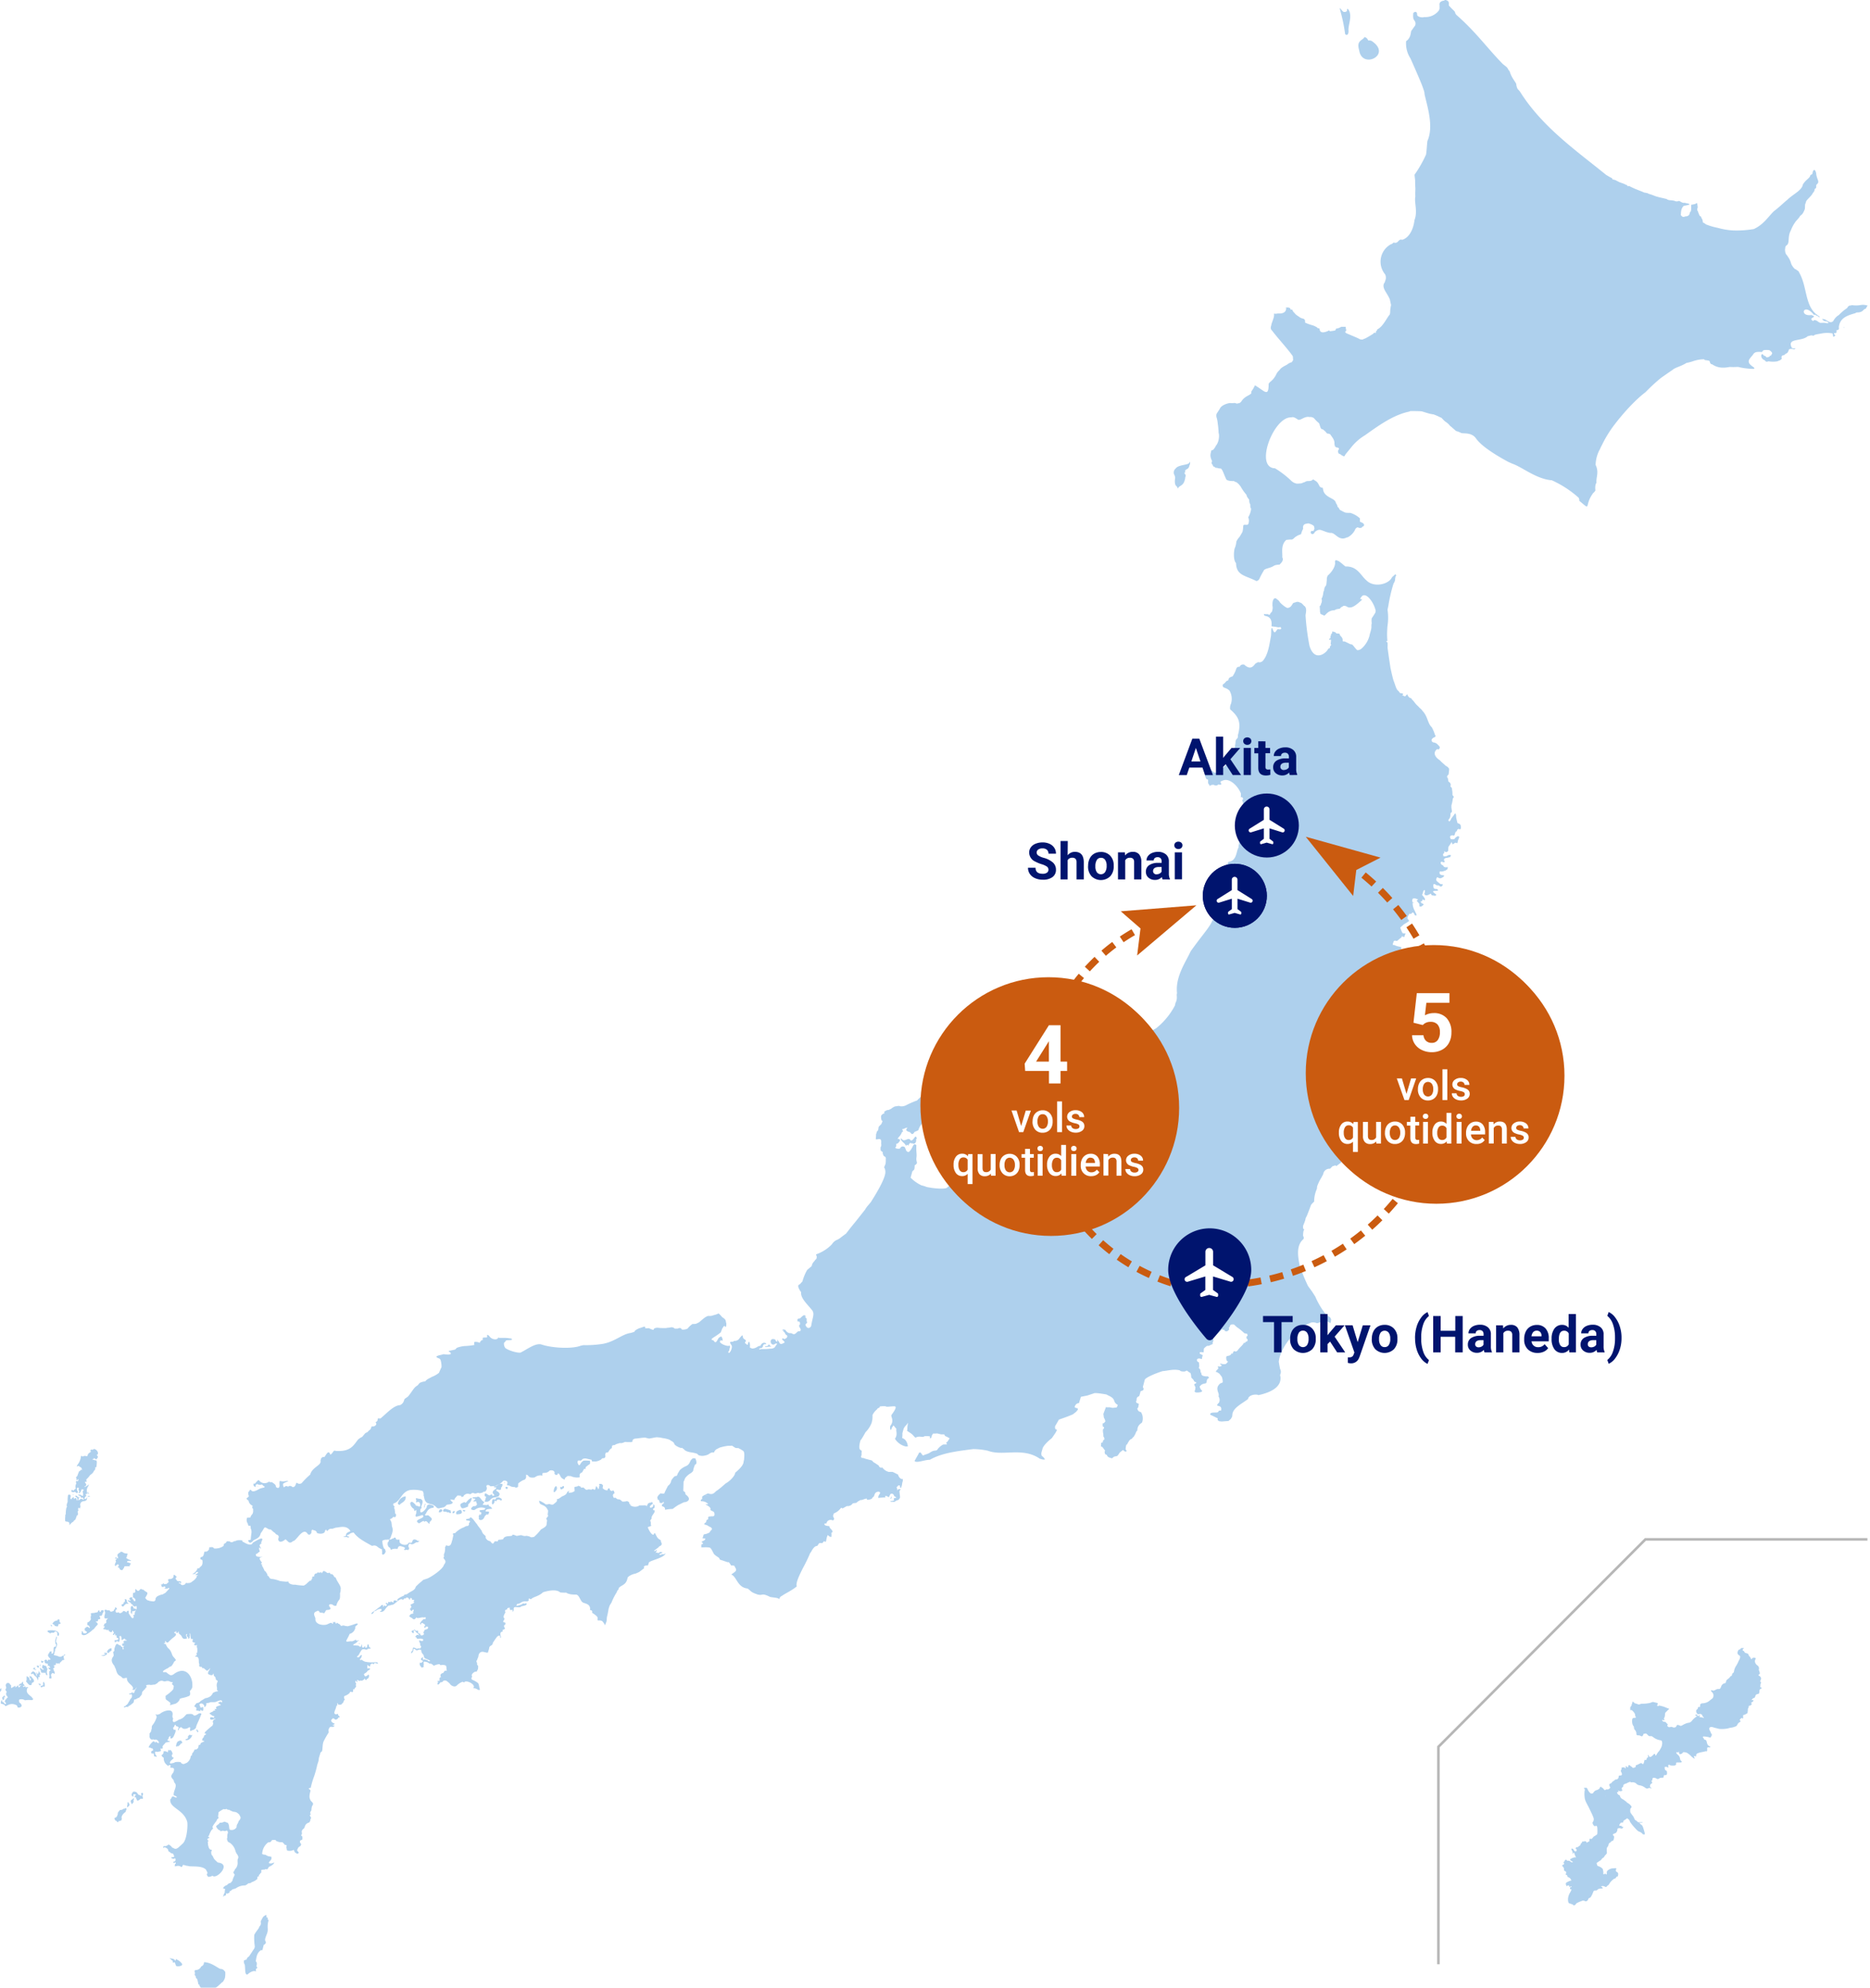 <svg xmlns="http://www.w3.org/2000/svg" width="730" height="776" viewBox="0 0 730 776"><defs><filter id="filter-22" x="-7%" y="-7%" width="116%" height="116%" name="filter-22"><feOffset result="shadowOffsetOuter1" dx="1" dy="1" in="SourceAlpha"/><feGaussianBlur result="shadowBlurOuter1" stdDeviation="2.5" in="shadowOffsetOuter1"/><feColorMatrix values="0 0 0 0 0.07 0 0 0 0 0.19 0 0 0 0 0.3 0 0 0 0.2 0" in="shadowBlurOuter1"/></filter><style>.cls-1{fill:#aed0ed}.cls-1,.cls-4,.cls-6{fill-rule:evenodd}.cls-5{isolation:isolate}.cls-3{fill:#00146e}.cls-11,.cls-4{fill:#fff}.cls-10,.cls-6{fill:#ca5b10}.cls-9{filter:url(#filter-22)}</style></defs><g id="Map"><g id="honsyu"><path id="Fill-1" class="cls-1" d="M563.57 297.68h.08a.71.71 0 00-.25 0h.17"/><path id="Fill-3" class="cls-1" d="M719.77 127.61l-.07.34.17.07s0-.51-.1-.41"/><path id="Fill-9" class="cls-1" d="M498.56 182.3c.22 0 .07 0 0 0"/><path id="Fill-11" class="cls-1" d="M722.66 119.28c-.16 0-1-.23-1.59 1a17.5 17.5 0 00-3.2 2.69 5.68 5.68 0 00-2.18 2.33 1.37 1.37 0 01-1.82.24c-.11 0-.71-.41-1.49-.85-.34 0-.38-.23-1.16-.08.45.25.73.9 1.76.8-.11 0 .41.08.57.39.34.14.57.16-.23.43a6.38 6.38 0 00-2-.2 8 8 0 01-.83 0s-.67-.37-.81-.48a2.29 2.29 0 00-1.47-.59 2.4 2.4 0 00-.38.39c-2.45-1.4 2.2-1.41-.71-2.36-4.94.71-3.08-5.08.92-.14.19.35.49-.4.91.33l.41.07a6.07 6.07 0 00.76.55c.46.18.47 0-.58-.75-5-3.36-4-11-7.09-16.46a4.91 4.91 0 00-.36-.69l-1.17-.83c-.28.16-1.51-1.39-1.76-2.34a7.72 7.72 0 00-1.33-2.68c-.16-.51-1-.63-1-2.74l.06-.34c.12.06-.25-.73.75-1.33 1.06-1.08.12-3.31 1.47-5.69a13.3 13.3 0 011.66-3.15c.55-.82.42-.45 1.65-2 .71-1.31.94-.34 2-2.82.29-.7.11-.9.28-2.33a3.65 3.65 0 00.27-.58c-.06-.85 1.62-2 2.48-3.27l.15-.3s.2-.25.33-.45a1.49 1.49 0 00.43-1.12c-.09-.27.85-.14.62-1.44l.18-.48c1.36-1 .2-1.69-.15-4 .09-.07-.41-2.68-1.27-1.19l-.27 1.1c.16.12-.94.27-.87.93-.63 1-1.82 1.55-2.8 3.16-.4 2.41-3.91 3.82-6.07 6-1.46 1.14-3.08 2.83-5.2 4.41-2.13 2-4 5.25-7.89 7a40 40 0 01-8 .55 26.84 26.84 0 01-6-1 25.83 25.83 0 01-4.64-1.35 6.7 6.7 0 00-1.27-.81 2.61 2.61 0 00-.46-1.6c-.16.05.06-.64-.68-.87a8.42 8.42 0 01-.77-1.85c-.17-.17-.47-.58-.09-1.45 0-.34.06-.08-.18-1.45 0-.2-.31-.41-.31-.41.21.42-1.48.69-2.16.79 0 0 .18.09.13.2v1.59l-.19.84c-.7.27.07 1.59-1.88 1.89-.35-.21-1 .87-2-.55.12-.76-.08-2.36 1.11-3.54.54-.22 4.37-.53.74-1.13-.72-.32-.47.39-2.31-.75-.55-.27-.75.48-2.1-.15l-1-.16c-.06 0-1.56 0-1.92-.5-.45-.1-1.23-.33-2.62-.61l-1.51-.41-1.83-.69-1.34-.41c.09-.16-.05-.12-.82-.29a2 2 0 00-.64-.11c-1.72-.79-3.18-1.16-5.67-2.44-.64-.41-.6.32-1-.32.07-.26-.15-.14-.15-.14s-.58-.26-1.2-.56l-1.67-.6-1-.5-.59-.32-.58-.14c-.24-.2-.53.22-.65-.46-.12-.27-.71-.38-1.17-.7l-1.22-.72c-11.23-9.17-25-18.64-33.69-32.61 0 0-.72-.8-.89-1a4.85 4.85 0 01-.52-1.94c-.56-1.12-1.91-2.57-2.56-4.88-1.32-1.52 0-.82-2.63-2.82-5.93-6-10.39-12.4-18-19.07a2.56 2.56 0 01-.65-.91c.1-.62-1.32-1.49-2.14-2.6-.9-.42.54-1.84-1.5-2.44-.41-.19-.49.12-.49.12 0 .21-2.42 0-1.94 2.17-.15.46.25 1-.41 1.94a6.6 6.6 0 01-5.55 2.41 3.21 3.21 0 01-2.35-.27c-.32-.31-.49-.08-.49-1.1 0-.12-.38-1.24-1.46-.23a6.83 6.83 0 000 2.05c0 .74 1.27 1.29.72 2.82.15-.18-.9 1.25-1.35 1.92-.54.34 0 2.35-1.86 4l-.33.19a10.79 10.79 0 001.71 6.78c.75 1.66 3.84 8.67 4.61 10.76 0 0 .56 1.53.61 1.76a4.26 4.26 0 01.27 1.45c1.08 4.83 3.64 12.54 1.15 18.17-.19.78-.27 3.57-.56 5.36a47 47 0 01-4.2 7.46c0 .1-.38.08-.25 1l.18 1.53s0 2.14.07 2.72c.07 1.51-.07 1.42 0 3.78-.45 2.46 1 5.7-.34 9.18C552 87.82 551 92 548 93.4c-.32.08-.34.31-1.11.12-.69.12-.54.25-1.56 1.15-.28 0-.5.32-1.26 0-.38.32-.72.57-.72.57s-.39.13-.47.17a7.75 7.75 0 00-2.17 11.69 3 3 0 010 2.62 1.94 1.94 0 01-.47 1c-.74 2 1.32 3.64 2.35 6.25 0 .07.15.8.45 2.12a12.36 12.36 0 00-.34 2.32 4.63 4.63 0 01-.18 1.4c-1 1-2.62 4.76-4.86 5.78 0 .15-.17.7-.45.62-.16.32.09.31-.25.92-.19-.26 0-.3-.52-.22-.2.17-.09 0-.27.32a33.49 33.49 0 01-3.41 2c-.48-.05-.47.6-1.92.21-.67-.46-2.74-1.24-5.15-2.29a1.48 1.48 0 01-.63-.58 1.31 1.31 0 00.31-.25c.18-.35.19-.21.07-.87a3.43 3.43 0 01-.13-.87h-1.74a4.66 4.66 0 01-2 .73c-.12.15-.09.15-.25.61a2.17 2.17 0 01-.32.15c-.12 0-.9.16-1.89.26l-.21-.36s-3.76 2.13-3.77-.68a4.75 4.75 0 00-.74-.19 1.94 1.94 0 00-.93-.64c-.65-.47-2.31-.66-4-1.53v-.62a.88.88 0 00-.13-.42c-.13-.32-.45-.47-1.27-.66a5.47 5.47 0 01-.79-.43c.08-.06-1.48-.8-2-1.72a1.7 1.7 0 01-.65-.83c-.14-.21.08-.35-.77-.4-.26-.1.17-.61-.88-.77a1.49 1.49 0 00-1.15.17c.22.24.49.17.38.3-.42.29.06.55-.77 1.3l-.38.23a3.13 3.13 0 01-1.65.3h-.63a3.29 3.29 0 01-1.47.06c.27 1.09-.38 2.31-1 4.27.2.14-.81 1.41.32 2.4 1.91 2.59 5.7 6.65 7.95 9.78.07.18.21.2.16 1a1.37 1.37 0 010 .85c-.16.21-.14.19-.47.68a3.79 3.79 0 00-.72.23l-.77.43c-.29.41-1.87.86-3 2-.12.37-1 .91-1.49 1.93a8.11 8.11 0 01-2.44 3.1 3.86 3.86 0 00-.59.71c0 5.39-1.45 2.93-5.33.61l-.72 1.36-.63.94a1 1 0 00-.07.79c-.61.87-2.63 1.13-3.88 3.18-.49.45-.2.6-1.83.87-.46-.09-.13-.25-1.11-.23a6.13 6.13 0 01-1.56 0c-.69.08-3.41.73-4 2.38-.21.29-.36.53-1 1.53.05.1-.43.15-.25 1.55a10.77 10.77 0 01.5 2.47 33.77 33.77 0 01.34 3.63 5.27 5.27 0 01.11 2.11 6.05 6.05 0 01-.88 2.65l-.27.32a5.51 5.51 0 01-1.13 1.66c-.21.17-.73-.18-.81.93-.38 1.18-.23 2 .47 3.56-.05.08-.63.55.23 1.42.08-.15-.13.66.7.68.09-.08 0 .49.95.42a4.29 4.29 0 001.53.26c.82.73 1.09 2.22 2.15 4.33.12 0 .07.27 1.29.49.58.07 1.17.09 1.17.09h.5l.4.26c.19.16.49 0 .95.5l.5.43.68.83a20.76 20.76 0 002.37 3.39c.1.57 0 .41.79 1.59.45.05 0 1.12.67 2.12v.69l.08.68.25.2a7.89 7.89 0 01-1.14 3.44 3.66 3.66 0 01.26 1.75c-.11-.15.13 1.29-.93 1.19a3 3 0 00-.67 0c-.89-.16-.43.86-.89 2.73-.21.4-.93 1.67-1.13 1.95a7.8 7.8 0 00-1.27 1.86 7.89 7.89 0 01-.63 2.61c-.27.69-.74 4.4.51 5.83.15 4.85 3.55 4.74 8 7 .13-.15.68 0 1.17-1a22.94 22.94 0 011.56-2.93c.32-1.14 2.48-.92 4.26-2.18a6.55 6.55 0 012.06-.32c-.13-.13 1.86-1.42 1-2.85.16-1.63-.71-4.88 1.6-6.82l1.35-.12h.84l.55-.31a6 6 0 012.06-1.43l.93-.36a8.87 8.87 0 01.75-2c.25 0-.6-1.82 1.39-2.1.88-.11.36-.28 1.94.28.19.18.47.13 1 .75 0 0 0 .22.17.8a8.32 8.32 0 01-.38 1H512a.66.66 0 000 1.15 2.43 2.43 0 00.55.08c.92-.58.67-.84.67-.84l.46-.27a2.36 2.36 0 011.39-.56c1.14.07 2.22.9 4.21 1.23 1.91-.32 3 2.93 5.92 2a1.67 1.67 0 01.85-.27 6.71 6.71 0 002.85-2.8c.16 0-.2-.4.92-1.1.74 0 .41.36 1.66.15a5.42 5.42 0 00.4-.43c1-.27.86-1.39-.84-1.82-.09-.18-.21-.11-.16-1.13v-.3a9.67 9.67 0 00-3.77-2.14h-.58a7.26 7.26 0 01-1.37-.11c-.22-.11-.72-.32-.72-.32s-.6-.32-.87-.49-.37.12-.9-.93a1.11 1.11 0 00-.36-.38c-.28 0 0-.57-.82-1.61-.22-2-4-1.89-4.9-4.82 0-.1 0-.3-.08-.44s-.05-.24-.14-.69a2.07 2.07 0 01-1-.32c-.55-.46-.58-1.76-2.11-2.55l-.5-.34c-.54-.19-.08.55-2 .58a2.08 2.08 0 00-1.4.4 7.17 7.17 0 00-1.25.47 13.71 13.71 0 01-1.88.13 4.13 4.13 0 01-2.09-1.05 37.51 37.51 0 00-6.4-4.93c-8.12-.19-.69-19.89 6.16-19.88.81-.06.93-.36 2.55.71 1 1 2.68-1.33 4.73-.84a2.53 2.53 0 011.55.3c.3.15 1 1.19 2.08 2a2.5 2.5 0 01.45 1.18c.22.13.16 1.33 1.08 1.28l.34.28a5.43 5.43 0 011.31 1.35l.84.15.48.21c.37.78 1.84 2 1.61 3.86l.18.55v.28a1.65 1.65 0 00.38.22l.06.19h.08a1.8 1.8 0 011.08.36l-.06.44a1.52 1.52 0 00-.34.72 4.3 4.3 0 00.26.86c.18.17.36 0 1.25.73l.76.36c.39.08.27-.29 1-1.16l1.65-2a19.78 19.78 0 015.56-5c4.61-3.24 10.89-8 17.37-9.29a2.45 2.45 0 01.43-.21h.78c-.3 0 2.17 0 3.39.09.61 0 2.84 1 4.81 1.2a18.91 18.91 0 012.73 1.19c.53 0 1 1 2.13 1.78a6.11 6.11 0 011.62 1.5c.55.41 1 .83 2.33 2l.36.12a9.21 9.21 0 011.76.72c1.3.24 4.07-.24 5.7 2.08 2.1 3 7.5 6.41 12.63 9.18l1.6.71c3.76 1.26 9.31 6 15.36 6.45a40.86 40.86 0 0110.43 6.77 1.83 1.83 0 01.3 1.24c5 4.19 1.69 2 5.42-3a4.61 4.61 0 00.87-1c0-.13-.31-2.06.44-3.08-.29-1.94 1.1-4-.36-6.92a13.5 13.5 0 011.47-5.75c.35-.53.26-.64 1-2a46.11 46.11 0 015.11-8.24c2.79-3.64 7.53-9.11 11.92-12.42a70.05 70.05 0 015.62-5.23c.51-.46 4.94-3.47 4.94-3.47 1-.94 3.19-1.31 5.39-2.7a20 20 0 002.41-.62 13.76 13.76 0 014.43-.82c.15.07.2.25.36.3.5.11.27 0 1.31.21 1 0 .32 1.33 1.58 1.49 1.62 1.08 3.55 1.66 6.81 1a20.31 20.31 0 002.75 0 2.83 2.83 0 011.19.15 27.62 27.62 0 005.4.61c1.44-.49-2.86-1.45-1.72-3.65a10 10 0 011.25-1.6l.51-.72a1.9 1.9 0 011.05-.59 6.31 6.31 0 012.1 0l.65-.72a6.57 6.57 0 012.36 0c.08.09 1.65 1 .73 1.7-.06-.12.15.51-.47.4-.13-.12 0 .7-1.49.64-.21-.26-.13-.41-1-.68a2.07 2.07 0 01-.36-.48c-.93-.34-1 1.74.81 2.38.15 0 .1.84 1.39.36a10.46 10.46 0 003.52 0c.38-.32.83-.07 1.65-1 .16-.29-.32-.27 0-.95.22-.38.06-.21 1.06-.55a2.74 2.74 0 01.58-.5c.52-.22.7-.26 1.23-1.71a2.58 2.58 0 011.86.06.9.9 0 00.37-.15c-.2.06.56-.21.12-.29a1.64 1.64 0 01-.93 0 1.45 1.45 0 01-.36-.17l-.23-.52c-1.28-3.36 4.11-1.86 6.48-4.06.65 0 1.26-.54 2.15-.11.67-.57 1.14-.52 3.31-.94a11.25 11.25 0 014.12 0c.51.7-.12 2.08 1.18.74-.07-.24-.6-.19-.54-.86.45-.06.21.17.6 0 .17-.11.7-.33.28-.94.07-.38 1.34 0 1-1.4.4-3.23 2.59-4.41 6.42-5.42.69-.74 1.93.33 3.49-1.56 1-.22.65-.61 1.35-1.44-3-.78-2.38.32-6.34-.18"/><path id="Fill-15" class="cls-1" d="M458.73 186.49c0 .52-.45 2.69.6 3.36a4.94 4.94 0 01.44.72c.2.42.22-.22.22-.22.93-1 2.19-.78 2.7-3.78-.07-.53.58-.69-.28-1.77-.24-.23.24-.32.24-.32v-.69c.23-.76 1.36-.43 1.65-2l.26-.65c0-.16.14-1.28-.21-.62-.24 1.17-4.29.75-5.44 2.43a2 2 0 00-.41 2.58 3.92 3.92 0 01.26 1"/><path id="Fill-19" class="cls-1" d="M525.1 13.29c.51.62 1.46.51 1.31-1.56s1.88-6.12-.38-8.37a1.2 1.2 0 00-.18.9c-.05-.12-.16.55-1.26.4-.89-.25-2-2.94-1.33-.31a62.36 62.36 0 011.84 8.94"/><path id="Fill-21" class="cls-1" d="M535.47 16a2.26 2.26 0 00-1.31-.18c-.35-.51-.37-1-1.48-1.37-.85 1.52-3.28 1.25-2.08 5.22 1.12 7.54 13 1.7 4.87-3.67"/><path id="Fill-39" class="cls-1" d="M165.25 648.69c.05-.08 0-.06 0 0"/><path id="Fill-41" class="cls-1" d="M174.11 656.7c-.09-.06-.07-.05 0 0"/><path id="Fill-45" class="cls-1" d="M161.25 637.47c.07-.07 0 0 0 0"/><path id="Fill-49" class="cls-1" d="M169.27 651.08s-.06.05-.06.06"/><path id="Fill-55" class="cls-1" d="M241.39 586.15c.05 0 0 0 0 0"/><path id="Fill-69" class="cls-1" d="M279.45 522.66l-.06.12.1-.07zm-179 57.81v-.22l.26.06-.29.16zm247.05 4.64a.72.72 0 00.17-.22c.08-.16.25-.47.38-.74v.11a1.08 1.08 0 00.08.19.88.88 0 00-.17.35l-.06.3zm169-126.64a18.91 18.91 0 01-1.05 1.92 17.32 17.32 0 00-1.28 2.81l-.09.93a12.07 12.07 0 00-1.07 5 8.81 8.81 0 00-1.21 1.26c-.53 1.5-1.4 3.71-1.61 4.21l-.5 1c-.18 1.38-1.06 2.84-1 3.11 0 1.15 0 .85.36 1.26.18.13-.14.47-.14.47a7.36 7.36 0 00-.22 2l.27.67-.09.63c-3.25 2.6-1.94 7.85-1.57 10.09a66.94 66.94 0 003.32 8.25l1.56 2.14 1.25 1.94a30.36 30.36 0 004.11 6.92 3.28 3.28 0 00.92.75c1.09.41 1.26 1.45 1.15 1.54l-.13 1.09-.41-.08-.54-.25c-.92-1.12-4.21.68-4.47.41 0 0-.18 0-.54-.16-1.79-.37-2.07.26-2.77.38-5.63 2.87-10.85 9.26-11.55 14.84.24 1.62.38 2.11.5 2.82.83 1.63-.28 2.13.13 2.9.74 5-5.75 6.75-8.59 7.36l-.36-.16c-1.85-.26-3.58.53-3.67 1.68-2.68 2-5.5 3.27-6.09 5.71 0 .13-.13 1.19-.13 1.19l-.5.86-.91.81s-2.31.17-2.63.21l-1-.12c-1.14-.55-.37-1.15-.58-1.12l-2.14-1.06-.77-.35v-.5l.68-.3c1.27-.18 2.23.14 2.5-.47s1.18-.22 1-.3c.76-3-3.05-.91-.77-3.16a2.39 2.39 0 00-.18-2.39 2.36 2.36 0 000-1.2c-.56-1.44-.56-2-.27-2.77 1.14-1.89 1.54-.89 1.9-1.71a5.7 5.7 0 00-.36-2l-.95-1.24-.77-.51-.64-.22c.34-.84 1.23-1.15.95-1.57l-.18-.64a1.42 1.42 0 001.63-.22l-.68-.55.09-.26a3.89 3.89 0 002 .22.83.83 0 00.41-.3c.9-.86.4-.7.09-1a2.69 2.69 0 01-.18-1.57c0-.17.18-.13.36-.26 1.79-.28 1.31-.85 1.87-1.11v.26l.32-.22.09-.42.41-.47c.88.42 1 0 1.32-.18.89-1.33 2.16-2.14 2.45-3 .69.08.57-.13.72-.39s.41 0 .5-.12c.7-1.07 0-.81-.13-1.24a4.32 4.32 0 01-.05-.68l.46-.39-.19-.72-1.09-.22a21.41 21.41 0 00-3-2.43s-.86-.81-1.09-1c-2.1-.2-1.25 1-1.95 1.24-.14.08.18.59.18.59-.48.71-.84.84-1.06.86s-.28 0-.25 0l-.55-.21-.05-.39h-.4l-.6-.17-3.51 3.51.1.13c.15.68.11.6 0 1l-.25.78c.34 0 0 .27 0 .32l-.23.11-1.22.57h-.64a6.34 6.34 0 00-1.27 1.06l-.09.9v.6l-.77-.09h-.68a1 1 0 00-.09.6l1.18.6-.23.72-.13.81c-2.45-.93-2.22 1.06-1.14 1.24.12 1.1.24 1.92-.14 2.22 1.22.51.38 2.16 1.28 1.92l-.19.17c-.1.69.65.93.46.9a4.72 4.72 0 002.09.26l.54.59a1.4 1.4 0 00-1 1.37c-.22 1-.28.65-.68.85-1.75.28-1.59.94-1.9.9-.28.12-.05.76-.05.76a3.48 3.48 0 00.91 1.24l-.37.39c-1.47.38-2.83.29-2.59-.39a1 1 0 01.19-.42 2 2 0 01.13-.9c-.53-1.3-.69-1-.32-1.45 1.48-.56-.09-.71-.22-1-.16-.66-1.19-1.43-1.14-1.5a5.2 5.2 0 00-.27-1.7 12.36 12.36 0 01-1.45-1l-.86.39c-1.28 0-1.58-.1-1.91-.47-2.53-.62-5 .25-6.63.3-2.1.62-6.47 2.34-7 3.33l-.77 2.86.32.77-.23.55-1 .38a8 8 0 01-.23 1 7.27 7.27 0 01-.32.91c-1.58.56-.6 1.86-1.27 2l.27.6.91.38-.27 1.41-.36.43c.42 1.57 1.32 1.12 1.54 1.54a4.64 4.64 0 01.32 3.92l-.55.43a3.09 3.09 0 00-1.27 2.6l-.41.51-.5 1.16c-.49.77-.5 1-.86 1.1-.57.93-.89.67-.91.77-.79.68-.74 1.07-.86 1.11s-.45.86-.45.86l-.32.12a6.89 6.89 0 00-.27 1.84l.4.55-.27.34-.77-.25-.23-.43-.36.17-1.05.81a8.42 8.42 0 01-1 1.37l-1.23.26-.86.68a2.39 2.39 0 00-.63-.22c-1.34-.39-1.1-.9-1.41-1.15l-.63-.3-.19-.94.23-.38-1.09-1.49-.55-.17.1-1.45.63-.18c0-.78.29-.95.59-1v-.68l-.37-.64v-.64l-.18-1.24v-.77l.36-.42.1-.47-.55-.38v-1.15l.5-.13.55-.64-.14-.6-.46-.94-.18-1.4 1-2.65.45.09h1.09l1.05.22 1.63-.17.41-1a2.66 2.66 0 01-1.31-1.32c-.38-1.78-2.2-2.13-3.09-2.73-1-.18-4.51-.81-5-.43l-2.45.81-2.55.52-.77 2.47c-1.38 0-1.8 1.64-1.63 1.62a1.74 1.74 0 001.09.34l.13.6-.68.81-1.27 1c-1.32.62-4.56 1.76-5.45 2.05 0 0-1.31 2.3-1.5 2.56-.14 1.67.48 1.06.73 1.53l-.59 1.11-1.41 2.05c-1.33 1-3.56 3.11-3.68 4.31-.5 1.58-.51 1.81-.27 2.6a3.46 3.46 0 011.27 1.41c-1 .2-1.43-.25-1.95-.25-6.76-4.72-14.44-.89-20.34-3.16a28 28 0 00-5.72-.64c-1.16.15-2.31.29-3.45.45-5 .68-9.72 1.56-13.49 3.73-2.19 0-5.17 1.41-5.95.47.63-1.24 1.46-2.54 1.78-3.28h.63s.23.47.37.51c.57 1.27 1.26 0 1.49.25 0 0 1.09-.38 1.41-.55 2.06-1.41 2.18-.73 3.09-1.2a6.27 6.27 0 012.41-2.17l1.49-.05-.36-.68.5-.34.89-1.36-1-.54-.81-.37-.32-.61h-1.21l-1.54-.38-.89.07h-.72l-.49.76-.16.84-.56.3v-.83l-.81-.08h-1.21l-.65.3a6.33 6.33 0 01-1-.07 3.21 3.21 0 00-2 .38l-.64-.61c-1-1.42-3.21-2-2.51-2.43a10.44 10.44 0 01.16-2.2 1.06 1.06 0 000-.53l-.48.76a4.56 4.56 0 00-1.14 1.52l-.48 1.74v.84l-.08 1.06c1.76.45 2.24 2.72 2.18 3.27h-.81a6.8 6.8 0 01-4.2-3c1.17-1.61.32-3.09.57-3.87l-1.13-1.36-.65.91-.16.6-.32.31a2.24 2.24 0 01-.09-1.67c1.4-1.68.46-3.22.41-3.72-.16-.31 0-.38 0-.38l.16-.31c.9-1.23 2.17-3.07 1.05-3.18-1.57 0-2.3.22-3.16.14a.26.26 0 00-.12-.06 1.72 1.72 0 00-.39-.11 9.92 9.92 0 00-1.85.07c-.49.07-.32.45-.32.45l-.73.3-.33.46a6.55 6.55 0 00-1.69 2.13 11.82 11.82 0 01-.08 1.89l-.25 1.14a10.63 10.63 0 01-2.42 3.72s-1.61 3-1.94 3.12c-.39 1.33-.76 3.3-.08 3.72l.57.45a9.9 9.9 0 00-.08 1.75l-.25.3.25.68a2.92 2.92 0 011.45.31l2.58.68.65.69c.85.45 1.73 1.14 1.94 1.21.63 1.52 1.67.66 1.54.91a4.38 4.38 0 002.5 1.67c1.82-.1 1.54.08 2.18.31l1.46.76c-.06.22.21.6.16.53.42 1 1.3 1.32 1.69 1.14l-.08.91-.16.53-.16 1-.32 1.06-.33-.08-.16-.91h-.56l-.73.76.24.53.08.69.33-.46 1-.08-.49.76c0 1.19.42 2.66.08 2.81l-.4.61-.89.3-.81.54-1.29-.08-.41-.3a4 4 0 001.7-.23l-.24-.38.08-.38c.32-.14 1.12-.34 1-.31l-.49-.38-.4-.22c-.35-1.33-1.47-1-1.62-.53-.08.22-.48 1-.48 1-.7-.51-1.42-.63-1.37-.53v.61h-.89l-1.86.15a2.1 2.1 0 01.57-1.52c.54-1-.65-.82-.41-.91-2.06.09-1.42 2.05-2.26 2.13l-.48.68a5.08 5.08 0 01-1.54.38l-.33-.15-.07-.38-.89.23-1 .37h-.49l-1 .54-.72.6a12.51 12.51 0 00-1.3.16l-.56.6a2.44 2.44 0 01-1.78.46l-1.62.91-.64-.23a6.17 6.17 0 01-2.83 2.2l-.32 1 .48 1.14-.4.61c-1.63-.66-2.55.3-2.59 1.14-1.66-.05-.38.89-.4.83a8 8 0 001.45.23 2.62 2.62 0 00.41.91c1.25 1.16.88 1.46.4 1.75a4.51 4.51 0 010 1.59l-.65-.15-.72-.61c-.57.79-.62 2.83-.89 2.66l-.57-.3-.72.83-.49-.07-.73.07-.72 1.06c-1.59 0-2.34 2.59-2.75 2.74a61.11 61.11 0 01-2.75 5.72c-1.58 3.09-3 6.09-2.5 7.34-2 1.67-4.95 3-5.57 3.56-1.39.72-1 1-1.22 1.37l-.56-.3c-1.1-.32-2.47-.35-3.07-.53-3.46-1.72-2.6-.42-4.77-.91-3-1-2.51-1.32-4-2.36-4-.39-4.21-4.63-6.38-5.47 1.67-1.27 2.5-1.41 1.37-3 .09-.7-1.37-.5-1.45-.53a6.34 6.34 0 00-.89-1.29h-.48l-2.27-.76-.72-.23-.32-.68-1.3-.89-.66-.57c-.81-1.43-.93-2-1.64-2.56-1.67-.26-2.61 0-3.27-.12-.43 0 0 0-.06-.17V603l.66-.29c0-.55-.6-.5-.48-.68-.06-.23.24-.29.24-.29l.49-.22c.88-.56.55-.69.54-.91a5.5 5.5 0 01-1-.06s.12-.4.31-.85a1 1 0 01.3-.69 5 5 0 002.24-.8l.24-.56.24-.12c.76-.85.09-.86.13-1.14a12.43 12.43 0 01-1.64-.91c-.73-.21-1.25-.41-1.21-.4.5-.8.83-.72.79-.79.15-.58.18-.62.25-.92.71-.2.53-.29.59-.45l-.06-.46.19-.34c1.43-.23 1.64-.08 1.93-.17s.43-.68.43-.68c-.2-1.36-.44-1-1.09-1.43-.67-.28-.55-.45-.55-.45l.06-.29c0-.88-1.85-1.63-1.75-1.59l-.12-.34c.87.31.72.1.9-.06a3.69 3.69 0 00-2.78-1l-.06-.57.54-.34v-.91l.52-.37.45-.31 2.06.6s-1.93-.61-1.94-.65l1.21-.52c2.28.84 2.56-.7 3.64-1.2.24-.17 1.45-1.14 1.45-1.14l1.76-1.54c1.53-.78 3.77-3.05 3.7-4.15 1.65-1.41 3.28-2.94 3.33-4.39l.18-.79c.12-1.52.22-2.77-.3-3.36l-1-.63-.79-.4a.37.37 0 010-.08 8.9 8.9 0 01-1.22-.07 7.51 7.51 0 01-.87-.54 4.56 4.56 0 00-.59-.35 1.21 1.21 0 00-.52.08 5.46 5.46 0 00-1.56.06l-.87.15-1.61.4-.18.08-.22.09-1.15.6c-.12.07-.2.13-.18.14a2.53 2.53 0 01-.28.32 2.29 2.29 0 00-.38.72h-.48a2.29 2.29 0 00-.68.11 3.42 3.42 0 00-.7.44h-.05a2.66 2.66 0 01-1 .5l-.14.06-.36.07a6.22 6.22 0 01-1 .17h-.28a4.94 4.94 0 01-1.14-.19c-.34-.08-.63-.53-.82-.65a11.81 11.81 0 00-2.15-.5 9.7 9.7 0 01-1.76-.42c-.53-.26-.43-.2-.73-.37s-.21-.2-.35-.36c-.63-.46-.79-.65-1.06-.67a.28.28 0 01-.13.1c-.2 0-.42-.17-.89-.28l-.28-.16a4 4 0 01-1.45-1c-.18-.48-.15-.49-.26-.63-.31-.29-.21-.16-.31-.3a5.85 5.85 0 00-.76-.47l-.2-.13a2.39 2.39 0 00-.72-.39 12.89 12.89 0 00-2.36-.53l-1.05-.22-1.27-.11-.51.07-.34.06-.35.06a5.16 5.16 0 01-.69.14l-1 .18h-.1c-.3-.05-1.48-.34-1.48-.35a16.74 16.74 0 00-2.07.17l-.48.05-.59.09a10.71 10.71 0 00-1.11.13.45.45 0 00-.17.08 1.35 1.35 0 00-.46.36c-.26.6 0 .5-.14.69a1.54 1.54 0 01-1 .17h-1.06a.65.65 0 01-.22 0l-.19-.06h-.34l-.29.07a3.76 3.76 0 01-1 .36h-.27c-.1.14-.16.09-.2 0H242c-1.15.32-1.48.45-1.51.46l-.55.34c-1.19 0-1.07.54-1 .68l-.18.57c-.91.36-1.21 1.61-1.46 1.59-1.28.08-.79.55-1 .74a1.22 1.22 0 00.07.75c-.36 1.22-.91.6-.85.79-.56-.09-1 .74-.91.57 0 0-.85.4-1 .46-1 .27-1.09.31-1.52.23h-1l-.12-.63-2.18-.51a2.81 2.81 0 00-1.33.17c-.67.71-.52.54-.91.68-1.32-.36-1 .45-1.09.86l.54 1 .49-.4a3.06 3.06 0 011.33-1.48 19.58 19.58 0 012.12 0h.36l.07.85c-.08.82-.59.65-.55.74l-1.15.91-.18.86-.43-.23-.84 1.48c-1.34.36-.88 1.65-.91 1.88l-.37.06a5.91 5.91 0 01-3.15-.52l-1.21-.05-1 .79-.12.63c-2.18-.68-1.47-2.08-2.66-2.45l-.25.63-.72-.06c-.71-.58-.19-.87-.31-.91-.45-1.16-1.63-.72-1.88-.8-1.19 1.34-2.29.77-2.9 1.14v.91a3.31 3.31 0 00-2.91.63 3.28 3.28 0 01-2.12-.06l-.79-.8-.54-.17v1.14c-.46 1.07-.72.81-1.09 1a8.47 8.47 0 00-2 1.31l-.06 1.31a1.22 1.22 0 01-1 .28l-.36-.22a3.1 3.1 0 01-2-.52l-1-.22.06-.29c.58-1.2-.46-1.38-.79-1.48l-.66.06a5.12 5.12 0 01-2.24 1.65l-.93.47a10.11 10.11 0 00-1.82.08c-.83-.77-1-.43-1.45-.47-.4.82.11.88 0 .93a4.41 4.41 0 010 .51 1.88 1.88 0 01-.74 1.13c-.79-.14-.88.45-.91.34-1 .26-1.24.33-1.62.12 0 0-.33 0-.49.08-1.27.44-1.23-.15-1.53 0a1 1 0 00-.54 0l-.54.43-.83-.16c-1.28-.1-1.33.54-1.57.43-.32.46-.44.69-.45.7l-.67.12-.24-.51-1.33-.08-.62.7c-.76.86-.52 1-.62 1.09-1.48-.33-1.41-.18-1.57-.07.65.48.47.44.49.69l.5.12-.21.58c-1 .57-1.93.3-2.27.63a2.84 2.84 0 01-1.07.89c-1.62.26-1.93.64-2.65.2a4.84 4.84 0 00-1.82-1.33 5.15 5.15 0 01-1.33-.35c-2-.49-1.72-2.81-2.07-3.15a2.25 2.25 0 00-.37-1.75 12.51 12.51 0 00-4.51-.42c-3.75.37-4.07 4.63-6.82 5.28-.36.74 0 .67.16 1 .6.56-.15.63 0 .67l.22.44v.06a7.34 7.34 0 01.21 1.6c0 .19.29.35.37.46.07 1.43-.65 1.17-1.07 1-.71.94-1 .65-1.29.94l.54 1.08a14.85 14.85 0 01.21 1.72c.85 1.76-.36 3.57-.46 4.27-.66 1.31-1.06.63-1.4.94a2.8 2.8 0 00-1.87.39 7.61 7.61 0 00.58 2.91c.17.16.13.24.46.35a2.62 2.62 0 00.29.86c-.44 1.33-.85 1.26-1.24 1.28-.47-.35 0-1.15-.17-1.13-.24-.75.13-.81 0-.85a3.4 3.4 0 01-.41-.2 5.93 5.93 0 01-1.57-1 1.85 1.85 0 00-1.82-.23l-.3-.07-.38-.22c-2.92-1.63-5.21-2.89-6.63-4.92-1.59.17-1.5.71-2.07.84-1 .25-.27.68-.12.66.69.06.18.42.26.52a5.53 5.53 0 00-1-.27c-.75 0-1 0-1.08-.17.9-.15.65-.1 1-.27-.11-1.4 1.23-1.45 1.75-1.89-1.52-2.43-4-1.44-5.74-1.31-.08 0-1 .35-1.42.44a1.8 1.8 0 00-1.22.22.93.93 0 00-.35.38c-.71.48-.51.18-.56-.06-.26-.41-.69.22-.63.17 0 1.84-3.67 1.14-3.21.66-.49-.89-1-.65-1.25-.85-1.28-.63-.6 1.32-1 1.2-.41 1-1.25.34-1.22.44-1.86-3.35-4.52 2.78-5.82 2.62-1.62 1.57-2.11-.39-3-.65-1.41 1.21-2.69 1.3-2.79-.19.82-1.84-1.08-1.47-1.11-2.22-1.21-.75-1.54-1.34-1.89-1.48a1.62 1.62 0 01-.93-.19c-1.25-.85-1.34-.55-1.57-.35l-.64 1.09-.7 1c-.43 2.22-2.58 2.23-3.08 3a1.76 1.76 0 01-1.13.66c-1.44-1.2-.24-.93.34-1.21.14-2.66.45-2.42.2-3.86a3.23 3.23 0 01-.24-.71c.08-.93-.3-1-.38-.85-.81.28-.71-1.33-.79-.94a2.31 2.31 0 01-.2-2.22 7.05 7.05 0 001.24-.08 3.5 3.5 0 01.87-1.41 6.44 6.44 0 00.21-.7 10 10 0 000-1.32c-.73-.31 0-1.4-.21-1.17a2.54 2.54 0 01-1.57-2c-1.55-1-.33-.95 0-1.53.29-.35.12-.23.12-.23l-.17-.51c-.16-1.09-.05-1 .34-1.4.35-1.07.78-.18.74-.35.77 1.13 2.85-.43 3.57-.7 1.32-.44 1.66-.21 1.7-.75-.38-.05-1.21-1-1.12-.85l-.33.15a2 2 0 01-1.33-.23c-.43-.12-.7.4-.74.48a2.93 2.93 0 01-.09.69c-1.09-.79-.59-.59-.79-1.09 0-.59.46-.2.46-.2.92-.88 1.37-1.74 1.79-1.32a2.68 2.68 0 003.81.46c1 .44.75.06 1.25.24.93.69 1.46.88 1.49 1.83 1.43 1.14 1.51-.6 1.37-1.09 0-1.47.09-1.13.3-1.25a4.08 4.08 0 001.78.11c3.72-.59-1.45.76-.62 1.25a1.31 1.31 0 00.33 1.14 1.61 1.61 0 011-.55c.78.55 1-.11 1 0 1.12-.1 1 .38 1.37.43 1.15.12 1.32-1.58 1.41-1.64h.29a1.45 1.45 0 001.83.08 31.14 31.14 0 013.32-3.32c.79-3 4.57-3.6 4-5.46.4-1.17.2-.89.83-1.36a1.37 1.37 0 01.67 0c.68-.75 1.63-3.17 2.36-.94 1-.61 1.08-1.48 1.59-1.57a.8.8 0 01.49.09c5.73.38 6.86-2 8.71-4.41a5.75 5.75 0 011.62-1.05c1.28-1.49 1.15-1.55 2-1.8l.7-.74c1.16-.65.59-1.85 1.5-1.52 1.41-.19 1.59-1.22 1-1.6 1.25-.82.63-.91.92-1.33.12-.5.37-.23.37-.23h.7c2.53-2.13 5.13-5.07 7.6-5.19 1.78-.85 1.42-2.26 1.95-2.53.68-.5 1.15-.81 1.16-.82 2-2.43 2.11-3.41 3.82-4.41 1-1.35 1-.95 1.45-1.21a6.71 6.71 0 011.46-.31c.82-1.09 2.31-1.44 2.49-1.72a9.91 9.91 0 002.86-1.6s.62-1.44 1-2.22A8.39 8.39 0 00172 531c-.22-.55-.49-.54-.62-.67-1.4-.46-1-.77-.79-.9l.66-.27a17.59 17.59 0 001.87-.47c1.72.17 2.14.23 2.86-.07 0-.92-.66-.72-.75-1-.33-.23.46-.31.46-.31l2-.43.62-.66a11.16 11.16 0 013-.71 27.56 27.56 0 003.9-.42 1.56 1.56 0 010-1.17 3.5 3.5 0 012.07.35c.18-.67.94-1.3 1.25-1.09-.39-1.31.38-.88.66-1a4 4 0 001-.08c-.06-1-.16-1.25.75-.58 1.05 1.76 3.54 1.64 3.48.66.65.18.32.16.79.15h1.29a13 13 0 011.82.08c.38.08.92.12 1.25.16.92.66-.58.58-.29.62-1.6.07-1.3 0-1.79.2a2.91 2.91 0 01-.74.86 2.81 2.81 0 00.49 2c1.22 1.06 5.42 2.2 6.1 1.75 2.74-1.39 5.46-3.57 7.85-3.16 4.08 1.46 12 1.86 15.36.59.41-.12.66-.16 1.2-.27a42.29 42.29 0 006.55-.36c4.44-.47 7.13-2.82 10.26-4l.4-.13c1.11-.32.88-.16 1.33-.3l.46-.13a3.38 3.38 0 001.14-.48c0-.07-.21-.07-.19-.07h-.06l.79-.58s.41-.23.72-.37l.24-.14c.2 0 1.28-.42 1.94-.62a.52.52 0 01.41 0c.18 0 .14.26.12.42s0 .09 0 .1c.05.17.68.07 1.07.06a.75.75 0 01.45 0 8.71 8.71 0 001.42.58.44.44 0 00.3 0 .66.66 0 00.17-.27.48.48 0 01.37-.33 4.12 4.12 0 011-.19 15.4 15.4 0 001.94.14h1.43a5.31 5.31 0 011-.14c.63-.08.55-.09.72-.11a1.62 1.62 0 011.65.46h1.16l.13-.05.14-.06.25-.1h.05a.91.91 0 01.4 0c.34 0 .35.22.36.17l.38.43a4.19 4.19 0 002.16-.39 8.48 8.48 0 011.9-1.79c1.68 0 1.61-.21 2-.39s.54-.24.54-.24c1.68-1.39 2.46-2.21 3.61-2.54a4 4 0 002.07-.27 8.52 8.52 0 002-.69c.89.75 1.23 1.33 1.53 1.55 1.68 1 1.1 1.55 1.49 2.34 0 1.25-.14 1.24-.41 1.48-.32-1.19-.86.13-1.16.47-.78 1.9-.37 1.34-1.17 2-2.18 1.67-4.15 2.3-2.28 2.69 1.29 2.19 1.57-1.48 2.66-1.29.45-1.21 1.54 2.27.41 1.21-2.26.88 3 2.9 3.16 2a1.07 1.07 0 010 1.29 1.41 1.41 0 01-.5 1.25c.38 1.55 2-1.84 1.24-2.65-1.41-2.05.72-.78 1-1.64a2.24 2.24 0 001.87-.59c2.37-3.07 1-.69 2.16-.11l.11.08c.54.36.64.58.47.81-.58.83-.17.86.2.94.11.44.34.31.59.43.48-2.66 1.09-.16.8 1l.28.18.61.26c1.79 0 2.3-1.23 3.24-1 1-2.48 3.42-.46 1.62-.71l-.45.23c-.26 1-.37 1-.62 1.25-.78.16-.77.1-1 .43s.88 0 .88 0a20.72 20.72 0 003.48-.16 2.38 2.38 0 001.66-.47l.62-.93c.83-.79-.19-.53-.2-.63-1.94 1.68-2.84-1.92-.88-1.71l.54.11a.91.91 0 01.34.55c.92.87.54-.09.66-.31s.29.38.29.38l.33.32c.46 1.6 1.65.51 2.16.35 0-.61-.46-.65-.41-.78-1.11-.68-.12-1-.09-.86l.42.27a2.93 2.93 0 00.95-.54c.45-.7 0-.95.08-.94-1-.44-.58-1.36-1.53-1.44.44-.32.29-.45-.21-.43-.09-.8 1.48-.22 1.25 0 .76.93 1.36 1.11 2 1l.46.15c1.51 1 1.81-1.22 3-.86 1.3-.72-1.06-1.93.12-2.65v-.66c-.47-1.26-1 .35-1-1.37a1.47 1.47 0 011-.35c.86-.84 1.52-1.52 1.95-1.13 1 .84 0 .3 0 .35.41.93.45.49.66.9a6.73 6.73 0 000 1c.55.84-.65.94-.46 1.48.77 2 2.15.88 2.23.22.51-3.33 1.52-4.7.18-6.23-2.16-2.6-4.37-4.62-4.13-6.86-.76-.93-1.76-2.8-.55-3l1.09-1.2a18.27 18.27 0 011.83-4.46l1.76-1.48a3.42 3.42 0 011-1.89 6.36 6.36 0 01.86-1c.32-1.25-.16-1.08-.13-1.71a15.82 15.82 0 004.89-2.74l.07-.07c.85-.71 1.08-1 1.18-1.08a4.33 4.33 0 011.77-1.66 6.48 6.48 0 001.94-1.2l1.83-1.35 1.09-1.39c.49-.69 2.62-3.26 2.62-3.26.42-.53 3.53-4.47 3.71-4.68a9.23 9.23 0 011.28-1.78l1-1.2c1.31-2.13 6-9.4 5.64-12.08a3.16 3.16 0 00-.28-1.11c-.28-.51-.12-.49-.06-.69l.4-1a7 7 0 00.11-1.8c.25-1.17-.82-1.12-.79-1.38-.7-1.18-.25-1.45-.39-1.48-1.32-.69-.66-1.15-.85-1.17v-.58s.23-.59.28-.74a4 4 0 00-.05-.91c.39-3.1-2.26-.67-2.09-1.91s0-1.86.28-2a1.46 1.46 0 01.62-1.17c.24-1.15.1-1.21.34-1.48a7.88 7.88 0 01.9-.9l.51-1.22-.39-.27-.17-.69c-.11-1 0-1.06.05-1.22a3.47 3.47 0 01.57-.58 3.39 3.39 0 01.62-.21c-.12-.95.26-.84.45-1l.62-.32.62-.05 1-.48a4.9 4.9 0 011.47-.9l1.46-.21a3.41 3.41 0 01.68.16 4 4 0 002.43-.53 33.56 33.56 0 014.06-1.75 24.13 24.13 0 011.8-1.75 11.43 11.43 0 014.57-1.11.73.73 0 00.68-.48l1.29-.85 1-.05 1.07.1h1.13a3.25 3.25 0 01.85 1.49c.5 2 .15 2.84-.91 3-2.66-.69-3.29 1.17-3.77 2.28.05 1.68.29 2.07 1 2.22.06 1.48-1.12 2.09-1.75 2.55a8.56 8.56 0 01-2-.11 4.06 4.06 0 00-.85-.1 7.49 7.49 0 00-3.61 4.4c-1 .64-1.31.41-1.64.9-.87 1.42-1.41-.05-1.63-.11-2.37-.64-1.2-1.32-1-1.75-.78-.06-1.77.84-2.09.48.27.81.3.67.4 1l-.46.26a4.42 4.42 0 01-1.18 1.86c-.91 1.18-.11.79.11.79.78.69-.2 1.2 0 1.17-.83 1-.89.46-1.13.85 0 1.1-.1 1-.33 1.27s.39.43.39.43c1.74.42 1.52-.44 1.81-.59l.39-.16a1.27 1.27 0 011.07.27c.42.92.5 1.36.68 1.48.87.88 1.09 0 1.13.16 1.38-1.47 1.31-2.83 2.2-2.81l.17.21.33.06c-.16 3 .28 3.52 0 5.09a4.35 4.35 0 00.2 1.68.66.66 0 010 .23v.13a1.71 1.71 0 01-.87.82 6.5 6.5 0 01-.11 1.43c0 .27-.39.58-.78.91l-.69 2.49a14.72 14.72 0 004.23 3 13.34 13.34 0 012 .63c2.51.57 7.19 1 8 .27a9.76 9.76 0 012.42-1.7 20.37 20.37 0 001.19-3.45 7.65 7.65 0 01.56-2.91 12.2 12.2 0 013.95-1.59c1.53-.35 3.52-.6 4.4-.71l1-.37c5.24-2 9.89-3.35 13.18-5.39 1.34-1.16 3-1.23 3.22-1.8l1.12-.85c.95-1.32 1.65-2 2.32-1.48 1.39.75 4-.23 4.51-.22l2.09-1.06 2.87-2.17c9.32-7.19 17.06-15.74 19.64-25.88 2.49-7.5 14-9.46 19.18-12.67a28.12 28.12 0 007.33-8.91l.17-.9c1-1.84.26-3.08.62-3.81-.61-5.42 2.15-10.24 4.34-14.43.36-.69.71-1.38 1-2 9-12.57 7.77-7.92 12.77-24.9.18-.53.37-1.07.52-1.54.25-.72.43-1.27.45-1.35l.23-2.07a2.29 2.29 0 01-.08-2.23 7.12 7.12 0 01.85-2.79c3.38-.44 3-4.29 3.9-5.52.09-.83 0-.82.12-1 .29-1.37.66-3.3.84-3.85a74.53 74.53 0 00.93-11.35l-.2-1.7c-.42-1.22-.11-.81.16-.91.12 0-.08-.3-.08-.3-.42-1.62-1 .4-.81-1.21v-.87c-1.2-3-4.19-5.74-6.52-5.22a7.64 7.64 0 00-1.44.57v.38c.69.83-.06.86-.24.87l-.37-.12h-.28c-.93 1-1.85-.18-2.29.19a1.45 1.45 0 00-.93.31c-.36.22-.2-.27-.2-.27a1.68 1.68 0 01-.56-.94c.12-1.69-.19-1.18-.6-1.33-.76-1.43-.81-2-.13-2 .24-.72-1.13-1.12-.8-1.36-.32-1.43.08-1.45.36-1.48l.36.53c.55.55 1.6.61 1.53.68a3.12 3.12 0 011.61 1l.69.12c4.13-2 5-4.72 6.59-7.87a13.67 13.67 0 01.89-2.19l.12-1.13c.17-.87.05-.74.12-1a2 2 0 01.28-.87c1.08-.85.41-1.57.69-1.81 1.33-5.08.07-7.11-3-9.85l-.08-.07a3.74 3.74 0 01.33-2.18 6.33 6.33 0 00-.56-5.07c-1.47-1.53-3-.79-2.62-2.46 1.06-.57 1.36-1.6 1.73-1.4l.45-.3c0-1.28 1.73-1.31 1.68-1.55a10.57 10.57 0 001.29-2.61c.44-1.52 1.51-.84 1.41-1.06.55-1.21 2-.84 1.93-.68 2.61 2.33 3.69-.05 4.3-.6 0 0 .73-.38 1-.53.94.37 1.73-.45 1.61-.26 2.34-2.35 2.83-7.11 3.34-9.65.28-1.45-.1-3.42.52-3.4 1 2.86 1.19 1.43 2.14.45 1.64.25 1.38-.17 1.24-.64-.12-.3-.52-.08-.52-.08h-.64c-1.61-.35-2.32-.23-2.5-.45.29-2.28-.52-3.17-1.17-3.55a2.93 2.93 0 00-.68-.31c-1.27-.23-1-.53-1.08-.79s.36 0 .36 0h1.16c1 .56.84-.23 1-.34l.2-.26.36-.31c.63-1.9.12-2.26.24-2.79-.08-1.84.69-3.07 1.57-2.31 1.5 1.08 1.16 1.32 1.33 1.36l.6.61a13.51 13.51 0 001.65 1.28l.61.3c1.83 0 1.94-2 2.61-2a5.49 5.49 0 01.53-.15 2 2 0 011.24-.19l1.13.45a6.3 6.3 0 011 1c1.54.87.54 3.37.65 4a92.17 92.17 0 001.53 11.68c1.7 5.64 5.39 3.67 6.87 1.89.73-1.26.77-.75 1-1 .2-.11.08-.41.16-.68.78-.8.24-.6.24-1.06 0-.22.08-.49.08-.49a6.28 6.28 0 01.08-.9l-.16-.19c-.77.41-.83-.45-.2-.38a2.35 2.35 0 00.12-1.06c.69-.56-.13-.44.24-.68l.41-.38v-.61h.25c1.51.19 1.3.81 1.44.72h.28l.92.11.2.6.45.53c1.14 1.16 0 2.09 1.24 1.86 1.25.45 2.43 1.31 3 1.17l.48.49c.79 1 1.19 1.45 1.17 1.44l.44.34a2.6 2.6 0 001.61-.64 10 10 0 003.26-5.75c1-3.11.37-2.58.72-4.16a6.24 6.24 0 010-1.93 25.52 25.52 0 001.45-2.27l.08-.72c-.68-3.12-3.61-7.25-5.35-5.63-1.5 1.83.08.81 0 1.44-2.24 2-3.82 3.4-5.47 2.87-1.92-1.19-2-.06-2.45-.11-.41.22-.48.52-.77.71-1.41.2-1.49.27-1.77.46-.12.15-.68.15-.68.15-2.13.22-2.85 1.64-3.5 2.08-1-.38-1.63-.69-1.61-.83s0-.23-.12-.57c-.07-2-.09-1.57-.12-2.12 0-.37.16-.26.32-.45.39-1 .14-.68.4-1.06.3-1.41 0-1.12 0-1.59.83-1.39.51-2.7 1-3.17a2.91 2.91 0 01.8-2.05 17.73 17.73 0 00.27-2.87l.29-.88c1.93-1.64 3.21-4 2.88-5.4.06-1.06.8-.42.68-.61l.82.35c1.26.87 2.39 2 2.61 2.06 4.68-.13 5.85 3.43 8.09 5.35 2.86 3 8.43 1.68 9.88-.8a1.92 1.92 0 01.3-.45c.11-.07 1-.91 1-.91l.31-.12.24.48-.27.29a4.29 4.29 0 01-.17.8 3.16 3.16 0 01-.62 2 59.76 59.76 0 00-2 8.5l-.35 1.78a20.84 20.84 0 010 6.15 32.92 32.92 0 00-.07 6h-.24c-.14.14-.18.08-.1.29.45.38.33.24.41.48.08.85 0 1.65 0 1.8.27 2.17.81 5.72 1.13 7.87.47 2.2.85 3.84 1.2 5 .63 1.48.95 3.19 1.69 3.9.64.51.72 1 .82.94l.13.09a2 2 0 01.59.1c.66 0 .42.25.48.45s-.62.06-.07.35a2.06 2.06 0 00.72.29c-.18.64 1.22-1.11 1-.74.38 1.12 1.13 1.49 1.24 1.45.83.31.32.48.72.68.84.83 1.37 1.76 1.78 2.06.67.68.68.67.72.71l.41.45.25.21a3.17 3.17 0 01.78.86c2.18 2.24 2 4.94 3.67 6.44a16.39 16.39 0 011.27 3c.5.58-.1.82 0 .83-2.11.76-1.38 2.2-.2 2.16l.75.32c.33.29.92.84.82.81 1 .9.18 1.14.41 1.16-.46.84-1 0-1 .32-2.29 1.82.41 3.9 1 4.21a18.44 18.44 0 001.7 1.6l.61.57.86.53.57.68a14.89 14.89 0 01-.24 2.28c-1.24 1.05 0 1.41-.24 1.67a3.16 3.16 0 01.16 1l.72.61.25.68-.16.68c1 .92.51 1.2.64 1.22a9.68 9.68 0 01.16 2.12l.57.76-.41.61a17.49 17.49 0 01-.56 2.73v.84l.16 1.14v.6l-.48.38-.08 1.07-.17.76-.64.91.32.61.49-.46.4-.84.89-1.13.56-.84.33.53.08 1.22.48 2.05 1 .45.33.61v.53c.22 1.55-1.19.48-1 .76l-.41.3-.16.54-.49.3-.32 1-.24.45-.73-.15-.72.23-.17.53.33.76c2.06.31 1.46-.62 2-.68.83-.74.91-.34 1.29-.31l-.08.53-.41.91-.24 1.14-.8-.22-1.06.68-.4-.91a17.24 17.24 0 01-1.21 1.82 8.28 8.28 0 00-.08 1.59l-.4.38c-1 .49-1.09-.51-1.14-.3l-.08.83-.4.31a1.56 1.56 0 00.16.91c1.53.14 1.51-.39 2-.45a1.42 1.42 0 01.89 0l-.24.75-1.14.31c-1.45.05-1.6.92-1 1.36l-.17.38c-.76-.07-.47 0-1-.23-.85.11-.24 1-.22 1.09 1 .46 1 .84 1 .89a1.87 1.87 0 001.54.08l-.08.83-.73.53c-1.16.41-1.48.5-2 .38h-.32l-.08.61c.09 1.1 1.82.77 1.77 1l-.08.38c-1.72 1.32-1.94.37-2.66.3-.56 1-.26 1-.17 1.44l1.38 1.14a5.17 5.17 0 001.05.15l-.16.53c-.92 1-1.41-.39-1.38-.07-1.35 0-1.21-.39-1.53-.46-1-.38-.5.88-.65.61.06 1.23.41 1 .65 1.22 1.34-.1 1.13.59 1.17.68-1.6.11-1.59 0-2 .38a8.65 8.65 0 001.37 1.14l-.32.45a8.71 8.71 0 01-1.61-.23c.09-.11-.12-.42-.25-.6l-.72.38-.49.22-.81.08c-.87-.7-.29-.82-.32-1.14.32-1.77-.75-.53-.65-.15-.08.3-.4 1.14-.4 1.14.7.71 1.29 1.67 1.13 1.75l-.16.38-.81-.46v.3l-.16.38-.57.23.25.53c1.19.56 1 .66.72.84l-.32.3a1.07 1.07 0 01-1.05.23c-.15.05-.06-1.23-.16-1.06-.77-.95-.86-1-1-1.14l.57-.53-1-.38c-1.47-.21-1.13.4-1.3.76v.1c.12.6.07.37.11.6l.74.22-.68.06a1.93 1.93 0 010 .23 6.06 6.06 0 00.73 2.66 2.64 2.64 0 01.33.76c.74 1 .26 1.24.32 1.36l-.57-.3-.24-.53s-.08-.38-.64-.46c-.94 1-.75.55-1 .38a3.39 3.39 0 00-1 1.91l.72 1-.81.6-1.29.76c-.74.71-1.23 1-1.39 1.31l.48 1.26s.31.62.37.79a2.06 2.06 0 001.27.12l-.3.62-.19.75c-.66.19-1-.37-1-.23l-.18.51c-1.32.82-1.51 1.61-2.24 1.25-1.06-.14-.81.8-.91.63l-.18.57-.06.45h.54c1.54.76 2.35.59 2.85.92-.13 1.56-.89 1.51-1 1.93l-1 .4-1.21.57v.45c.54.74 1.26 0 1.58.29-.12 1.94 2.05.42 1.94.63l.18.39.18 1.09c0 1.16-.27 1-.55 1.31a1.89 1.89 0 01-.66-.69c.19-.72-1.21-.37-1.09-.62-.39.93 1.16 1.66.54 2.27a1.86 1.86 0 01-.06 1.48c-1.15.12-1.29 0-1.63.12-.15.89.57 1.75.36 1.88 1.38-.67 1.64.63 2.06.74.24.23-.18.23-.18.23-1.77.29-.46 1.13.06 1.13 1.33 1.41.84 2.42.72 2.68l-.18 1.6-.54-.23a1.5 1.5 0 00-.18-.74c-.13-.23-.79-.23-.79-.23.59-.51-.35-.68-.49-.74-1.06-.31-.8-.62-1-.74a6.07 6.07 0 01.67-1 5.57 5.57 0 00-1.7-.12c-.36-.69.2-.59.67-.74.56-.72-.38-.39-.48-.63-.43-.17-.37-.34-.37-.34v-.45h-.54l-.49.17c-.71.53-.68.35-1 .4a7.48 7.48 0 01-.79-1.54 6.15 6.15 0 00-1.33.06c-.18.05-1.33.11-1.33.11l-.61.23-.6-.17a6.46 6.46 0 00-2.37.91 5.93 5.93 0 00-1.86 1.87 8.43 8.43 0 01.06 1.42c-1.43-.1-.5-.41-.84-.91.12-.95-.7-1.1-.67-1.59a2.82 2.82 0 00-2.3.28 6.42 6.42 0 00-.73 1.31c-1.86 2.22 1 1 1 1.88.82 1-.06.76-.3 1a2.9 2.9 0 00-.73.4c-3.88 1.93-5.5 10-5.88 12.81a20.39 20.39 0 00.24 6 11.34 11.34 0 00.85 3.09l.31.86.12.28c-.26 1.09.91.86.66 1l-.12 1.08c.94-.11 1.33 1.19 1.28 1.08l.6.86a8.66 8.66 0 01.12 1.48 5.32 5.32 0 00.12 2.62c.06.23.25 1.59.25 1.59 0 1.64.08 5 .12 5.87l.36.34v.8a2.67 2.67 0 00.06 1l-.06 1s-.18 1.59-.24 2.56c.31 1.68.31 1.73.18 2.39a2.87 2.87 0 00-.24 1.71c.15 2-.61 1.45-.55 2.05-.49 1.83-.23 2.66-.48 3a19.46 19.46 0 00-.08 3.64c0 1.83.1 1.63 0 2.23-1.63.89-.89 3.35-1 4.08v.38l.18.46c-.1 1.32-.29.66-.5 1.18a.84.84 0 00-.22.8L522 455l-.31.29-.36-.33a8 8 0 01-1.12.33l-1 1a2.45 2.45 0 00-2.68 2.25zm-318.28 122.4a.54.54 0 01-.32.45.59.59 0 01-.54-.41c-.33-.24.44-.59.73-.35h.05v.1a.61.61 0 010 .19zm-1.22-1.93v.08a.74.74 0 00-.22-.28.34.34 0 00.06-.06h.13l.14.05a1 1 0 01-.08.22zm-1.33 2.26c-.33 1-1.29.14-1.45.37l-.12-.08c-1.17.43.63.89.59 1.18.74.86.07 1 .23 1-.15.18-.21.52-.27.55l-1.34.37a2.63 2.63 0 00-2.11 1.22c-1.2.89-1.35.24-1.9.58l-.06-.41c.27-.38.47-1.71.51-1.5.26-.13-.67-.4-.51-.37-.27-2.36 1.37 0 2-.33 1.13-.88.77.33 1.21.18 1.26-.1-.36-1.12 0-.91-.29-.56 0-.6 0-.81s.32-.34.39-.45a9 9 0 01.79-.62l.11-.48h-.35c-1.23-.1-.38-.37-.23-.44.11.16.86-.3.7-.18.84-.51 1.21-.82 1.69-.74h.54c.3 1.05-.66 1.37-.5 1.8zm-.08 4.67c-1.1-.83-1.7-.33-1.92.37-.77-1.06-.56.39-.67.33-1.35 2.38-1.09-1.66-.31-1.25 1 .36.9-.44.91-.52l.94-.23c1.5.36 1.62 1 1.05 1.3zm-3.8 3.2c-2 .11-1.83.29-2.08.52-.75 1 1.53.13 1.18.88-.21 1.21-.55.65-1 .81l-.67.67c-.62 2.18-2.82 1.68-2.19.44-.46-.68.09-.57.12-.89.26-1.08.47.55.59 0 0-1 .42-.3.08-1.06l-.55-.26s-.12-.52.15-.59a12.27 12.27 0 001.84-.22c0-.45.28-.48.39-.47l-.23-.08a4.13 4.13 0 00-3.84.47c-.71.59-1.52 0-1.64 0-.07-.84.71-1.08.67-1.14.5-.24.55-.1.9-.15 1.05-.47.54-1.05.62-1.07a2.55 2.55 0 01-.23-.47c.39-.67-1.5 0-1.06-.33 0-.19.35-.45.35-.45l.24-.26s.31-.29 0-.33a8.56 8.56 0 01-.85-.12l-.1-.37c.5-.1 2.09-.14 1.69-.13 1.14-.76 1.86 1.67 2.6 1.7l.28.37c-.75.92-.84 1.06.25 1 1.5.24 1.34-.54 1.45-.11 0 .87.87.71.86.88.35.45.74.78.24.77zm-3.84 8.25a3.89 3.89 0 00.66 1.49c.07.09 1.05.92 1 1-.16 1 .56 1.2.49 1.31a2.77 2.77 0 001.3.6c1.31 1.94 1.32.14 1.89 0 2.09.23.38-.52 1.68-.6a8.18 8.18 0 001.44-.19c.53-1.82 3.56-.78 3.65-1.68.06-.38 1.95.56 1.64.39 0 0 .78-.13 1-.2a6.59 6.59 0 01.88-.09c1.44.65 2 .08 2.17.29 1.45.23 1 .48 1.82.53.57-.07.88-.13.88-.13a17.69 17.69 0 002.7-2.9c1.59-.91 2.28-1.32 2.24-2.27l.18-1.32c-.56-.85-.17-.78-.11-1.06 1-.82.1-1.08.39-1.55.09-.94.18-1.23 0-1.38-.78-1.76-1.93-1.81-2.94-2.4-.47-.61-.15-.41-.39-.86-.75-1.16 2.57.89 2.42 1a2.42 2.42 0 001.26-.1 1 1 0 01.63.1 2 2 0 001.06.1 9.44 9.44 0 001.47-1.25c.07-.13 0 0 .07-.36 0-.69 0-.63.28-.56s1.55-.9 1.65-1c1-.33 1.88-1 1.85-1.29l.11-.16.28-.46.28-.1.24-.26c.1.19-.12.59-.07.49 0 .3-.23.33-.28.33h.18a7.54 7.54 0 001.44-.13c.58-.39.95-.36.91-.59a1.58 1.58 0 000-.56 3.23 3.23 0 010-1 5.8 5.8 0 001.37-.3v-.2l.49.2.28.14h.25l.11.42.24.07.56-.13s.49.26.56.4c.86.93 1.19.33 1.26.49.16-.26 1.26 0 1.45 0 .52-.37.68-.24.72-.2s.6.27.6.27a2.55 2.55 0 00.39-1.06l.1-.36a.69.69 0 01.35.23l.35.56.07.13s0 .3.18.2c.46-.72.05-1 .17-1 .57-.27-.07-.81.11-.7-.35-.54 1.43-.28 1.08-.13.7.47.32.6.35.89-.26.87.29.86.39.89.06.39 1.15.52 1.28.55l.19-.12c0-.81.67-.63.78-.64a.94.94 0 001 1c.67-.82 1 1 .88.93a.83.83 0 00-.56 1c.21 1 .59.77.87.66a1.42 1.42 0 01.36.23 2.43 2.43 0 00.63.43c1.25-.16 1.64 1.11 2 .88a4.34 4.34 0 001.58-.19 3.24 3.24 0 01.77.39c.38.62 0 .73.11.76.82-.16.2.4.42.43a2.58 2.58 0 00.89.48c1.21.39 2.51-.09 2.54-.35 1.33-.07 1.4 0 1.82-.06h.71l.21.13.25.19.17-.26v-.15l.17-.23c.22-.86 1.46-.6 1.69-1 .39.38.4.67.24.8-2 1.29-.67 1.93.17 1l.12-.3v-.34l.08-.23s.08 0 .16.15a.72.72 0 01.24.88c.1.71-.82.54-.52.87.16.9.26.21.56.45.36.93-1.47 2.15-1.13 3.12-.41.75-.7.86-.56 1 .51 1-.05 1.36.44 1.9-.56.29-1.85.6-1.33.76.46 1.38 2.11 3.89 2.46 2.13.49-.17.6 1 .77.91a3.11 3.11 0 001.21 1.53c1.07.58.31.49.73 1.14.79 1.48-1.17 1.43-1 1.93-.73.5-1.44 1.07-1.74 1.26 0 .8 1.21-.68 1 0l-.16.38-.37.68c.72-.73.94.25 1.22-.11 1.06-.72 1.1-.15 1.17-.31 1.15.29-.94.54-.81.88 0 .57 1.4-.31 1.05-.08h.32c0 .37 1.33-.55 1-.31-.64 2-7 2.85-6.54 3.84-.35.58-.22.87-.4.87-1.3-.07-1.56.48-1.54.61l.12.46c-.73.57-2.19 1.69-2 1.51-1.45.67-1.12.47-1.37.61a6.14 6.14 0 00-2.79 1.22l-.28.3c-.5 3.09-2.44 2.81-3.52 4.17.35.21-.94 1.44-.64 1.18v.14l-.05.2a24.66 24.66 0 00-2.1 4.11l-.7 1.12-.4 1.22c-.16 1-.47 2.57-.57 2.88s-.16 1-.16 1a4.14 4.14 0 01-.48 2.05l-.16.61a7.54 7.54 0 00-1.14-1.67 2.41 2.41 0 00-1.45-.23c-.77-.06-.1-.95-.41-1.21-.14-.73-2.44-1.91-2.09-1.9.28-1.22-1.08-.82-.81-1 .34-2.55-2.21-2.45-2.91-3-1-.69-1.33-3.16-2.75-3-2.12 0-3.11-.37-3.63-.76a17.44 17.44 0 01-2.35-.08c-1.71-1.63-5.9-.32-6.7-.08-1.66 1.65-3.91 1.76-4.69 2.74l-.8-.31c-.51.77.31.5-.16.84l-.41.3c-2.78-.22-2.36.9-4 1-.07-.15-.47 1.08-.35.75a14.21 14.21 0 002.29-.65c.29-.72.87 0 .8-.16l.28-.1.52-.1c.7 1-2 1-2.15 1.34 0 .39-2.28.12-2.12.13-.65.19-.52.15-.62.36-.15.74.1.78-.15 1.08-.24.92-.26.08-.34-.07v-.29c-.81-.11-.29.43-.83 0s-.21-.56-.21-.56c.22-.55-1.11-.07-1 0-.2.41-.1.42 0 .39l-.09.06c-1.47.07-.4 1.35-.66 1.14-.93 1.51-.83 2-.31 2.42-.55 1.25-.68.88-.45 1.4 1.28.09.59.71.69 1-1.22.26.24 1.5-.17 1.53 0 .13-.35.26-.45.33-.89.23-.08.59-.39.78-1.18.1-.87 1.37-.76 1.57 0 .6.3.75.07.78s-.21.19-.28-.13c-.07-1-.13-.6-.55-.62-.86.33-1.09 1.18-1.22 1.17l-.9 1.34s-.17.29-.21.39a1.09 1.09 0 01-.48.85l-.49.29a3.58 3.58 0 00-.38.46 4.91 4.91 0 01-.42 1.56c-.05.82-.29.49-.52.56 0 0 .14.1-.38-.07-1.4-.27-.94-.3-1.7-.22-1.44.33-1.2 2.25-1.32 2l-.39 1c-.23.76-.32.26-.3.79a2 2 0 01.24 1.31c.57.32.39.28.42.74s-.12 1-.12 1l-.54 1c-.25-.62-2.52.95-1.64 1.76-.85 1.35.28 1.29 1 1.76 1.49.82 1.44 1 1.58 1.54l.12.57c.24 1.49.49 1 .18 1.26-.36 0 .55.51-.73 0-1.5-1-2.07-.18-1.63-.75.85-1.45-3.21-3.21-3.64-2.05-.71-.17-.37-.34-.91-.17a6.54 6.54 0 00-1.94 1.31c-1.11 1.18-2.88-.45-2.72-.62a12.66 12.66 0 00-1.46-1.2c-1-.2-1.22.07-1.27.29-.29.32-1.24.44-1.15.45-.55 1.25-1.5.7-.79.06l-.18-.74a1.34 1.34 0 00.79-.06c-.11-1.13 0-1 .12-1.2s.36 0 .42-.28c-.8-1.41 1.25-1.58 1-1.65a2 2 0 01.61-.8l.67.06-.13-.74V651l-.18-.69a2.53 2.53 0 00-1.82-.24c-.27 0-.48 0-.54-.1.15-.64-2.2.18-2.49.41h.06a.15.15 0 000-.06 3.43 3.43 0 00-1.08-.81c-.47 0-.54 0-.7-.11s-.55-.4-.73-.45c-.47-.13-1.43-.38-1.33-.12l-.18.29c.38.73-.25 1.41.24 1.71-.79 0-.73.55-1.09 0-1.09-1.1-.32-1.63-.61-1.82.43.17.12.23.43.17.25.16.8-.54.95-.74l-.35-.11c-.33-.1-.56-.56-.6-.63.2-.29.69-.79.78-.57.42-.08-.32.91.13.74.51.16.31-.2.9.06.85.28.73.11.85.28a.69.69 0 001 .26c0-.28-1.9-1-2-1a1.84 1.84 0 01-.54-1.13c.51.35-1.14-1.35-.85-1.54l-.18-.74-.34.07s-.28-.23-.49-.13a1.18 1.18 0 01-1.2.23c-.27-.44-.18-.32-.42-.39-.87-.46-.41.67-.59.69-.91 1.86-1.15.47-.28-.17.09-.61 0-.54.1-.75.41-.44-.1-.5.35-.43a8.51 8.51 0 00.81.3l.28.16a.17.17 0 00.21.13c0-.43 1.46-.1 1.12-.2l.21-.09c.53-.81.23-.78 0-1.06-.22.36.08-1.09-.28-1l-.14-.52-.14-.23c0-.55 1.25.2 1.22 0 .51.11.45-.88.28-.72-1.27-.64-2.32.44-2.52-.73h-.17c-.57-.56-.07-.28.14-.63-.08-.7 1.92.16 1.15-.26a7.88 7.88 0 01-.81-.85s-.45-.17-.48-.27-.32-.56-.32-.56c-.74-.33-.59.59-.56.53.34.17-.16.5-.32.39-.68-.65-.49-.53-.38-.89l.08-.06c-.06.05-.09.12.3-.07l.81-.3a1.22 1.22 0 00.56.47c1.08-.29.45.23.74.56-.23.54 1 .58.87.62-.52 1 2.12.65 1.09-.56a8.84 8.84 0 00.52-.89s-.1-.16.11-.2a2.52 2.52 0 001.09-.39c.76-1.13-1.22-1-.88-.23-.91-.2-.17-1-.16-1h.12c-.24-.72-1-.77-1-.92-.71-.4-.61.51-.74.56-.5-.25-.22-.59-.24-.69a4.75 4.75 0 011-1.15c.53-.72.69-.06.88-.3a.58.58 0 00.28-.3c0-.74-.64-.28-.74-.33-1-.31-2.4.65-3-.06-.53 1.06-1.11.72-1.41.53-.39-.54-.75-.4-.73-.5s-.63-.43-.63-.43c.58-.94.79-1 1.33-1l.24-.26a1.09 1.09 0 01.32-.17l-.53-.13s.11 0 .25-.26c.46-1 0-.81-.25-.69-.31.44-.46.47-.56.39-.51-.85-.48-.44-.45-.82.1-.2 0 0 .28-.23a1.21 1.21 0 00.17-.92c-.66-.5.16-.57.11-.66 1.3-.48 1.28-1.09.7-.93l.1-.13c.16-.27.47-.7.14-.62a6.8 6.8 0 00-.94 0c.53-.22.12-.54 0-.63s-.18-.17-.35-.1-.18.33-.21.46c-.23.6-.41-.36-.49-.23a.77.77 0 00-1.09-.3c0 .56-.69.07-.7.27-.26.47-.55.49-.53.53-1.13-1.21-3.19 2.22-4.41 1.94-1 .43-.78.13-1.23.33-1.24 1-1.39 2-2.21 2.27-.19.13-.92.21-.91.1a.33.33 0 01-.07-.33h.46a.9.9 0 010-.36c.41-.72-.72-.26-.49-.4-1.13 0-1.61.93-2.11.79-.45.38-.49.91-.66.92a.82.82 0 01-.67.23 1 1 0 01.46-.69 18.09 18.09 0 002.35-1.74c.63-.28.56-.55.84-.6.46-.66.66-.48.91-.39.2.36-.22.53 0 .56.64.22.18-.55.31-.39.2-.17.68.19.63.13l.14.13a2.29 2.29 0 01.25-.2c.51-.42 0-.64 0-.66l-.21-.07c-.25-.24.13-.36.16-.39l.27.07.45.29v-.69c.6-.16.71.18.73.1l.28-.3a2.46 2.46 0 01.63.17l.28.2h.21v-.69l.42-.13a1.1 1.1 0 01.77.23c.74.13.08-.92.35-.69a8.22 8.22 0 012.42-1.35c.1 0 .28-.43.28-.43l.95-.16c1.94-1.47 3.12-1.44 3.47-2.94a20.13 20.13 0 012.31-2.1l.59-.56 1.69-.56c2-.91 6.1-3.74 6.44-5.4 1.61-1.83-.84-2.2 0-3.07.1-.27-.13-.69-.07-.59l.07-.49.24-.56a8.51 8.51 0 00.18-2.15c.75-.82-.24-.64.63-.62 1.93.77 1.89-1.7 2.21-2.14 0-.1.42-2 .42-2l-.28-.23c.12-.51.7-.38.59-.43h.32a9.08 9.08 0 013.5-2.31c1.26-.81 1.53-.38 1.54-.53l.39-.42v-.66c1.6-1.54-1.85-.54-1-1.59 1-.17 1.22-.23 1.25-.24.48-1.56 2.41 1.95 2.88 2.21.32.79 1.7 2.1 1.61 2.5zm-4.95-4.68v-.1.1zm-.35-4.41c-1.42.54-2 .79-2.43.51-1.41-1.83.44-1.88 1.06-2.35.3.22.45.39.66.18 1.15-1.24.81-1 1.65-1.58l.45-.29.12.32a3.65 3.65 0 01-1.28 2.18c-.37.95 0 .79-.23 1zm-2 1.38c.16-.28 1.08.13 1.08.13-.65.83-1 0-1.08-.13zm-2.49 1.56c-.23-.55 0-.67 0-.81s.39-.47.39-.47l.86-.37c.47-.22.79.37.79.37.7 1.48-1.86 1.29-2.08 1.28zm-1.29-.29c-.6-.65.28-.91.35-1s.05 0 0 0l.32.17c-.13.8-.59.64-.67.81zm-1.76-.48c-.77.1-.72-.12-.82-.22-.8.13-1.73-.13-1.22-.59.08-.33.12-.33.12-.33l.55-.22a14.37 14.37 0 012.23.7c.08.11-.12.18-.12.18l.27.48c-.32.65-.76.11-1 0zm-3.56-.88c.08-.19.7-.3.7-.3.91.6 0 1-.16 1.11-1.28.39-.66-.33-.54-.81zm-2.47-.85c-2.45.1-2.53 2.42-3.25 2.72.53.66 1.17-.14 1.6.41a5 5 0 011.06 1c.42.7-1 1.34-.78 1.73 0 1.38-1.29-1.73-2-.26-.12-1.4-2.14 1-2.38.3-2-1.24 2.09-1.7 1.91-2.58s-.55-.31-1-.29c-2.19.63-2 .56-2-.3a1.81 1.81 0 00.27-1.18c.07-1.32-.28-.5-.55-.25-.65-.71-.06-.67-.43-.89a2.91 2.91 0 01-1.41-2.17c.63-1.51 1.81.49 2.12.48-.25.58 1.17.57 1 .63 1.07.73.69-.94.83-.56-.47-2.43-2.14.28-1.53-1.73-.86-1.49 1-.34 1.49-.59 2 .75.12 2.8.51 3.28 0 .78-.11.34-.4.74-.73 3.27 3-.65 2.43-1.07.62-1.28 1.83-.4 1.88-.52 1.11.19 1.1 1 .55 1.07zm-2.93-1.41a2.24 2.24 0 00-.32.51.81.81 0 00-.06.53c-.06.1-.15.22-.25.36v-.2a.69.69 0 000-.25c0-.1.08-.26.13-.38a6.2 6.2 0 00.23-.77 3.28 3.28 0 00.31.2zm-7.8-3.08c.33 2.16-2 2.55-2.35 3.39-.86-.49-.64-.34-.62-.85a3.55 3.55 0 013-2.54zm-4.77 16.49c.34-.69.79-.18.9-.33 0 1.13.95.61 1.49.78s.19 0 0 0a3.77 3.77 0 00.11 1.17c1 1.14 3.19 1.09 3.41 0 1.63.08 1.25 0 1.52-.66s.56-.53.75-.63a3.06 3.06 0 01.94.26c.27.64 1.19.16 1 .33-.69.77-.56.44-1.13.55a.61.61 0 00-.39.19 4.14 4.14 0 00-.67.4c-1.24.46-1.16-.26-1.76 0-.61 1.06-.21 1.3 0 1.69-.42 1.06-.31.71-1 .6-1.14.31-.88 0-1-.23 1.16-.59-.82-1-1.25-1.14-.85-.13-.83.19-1 .26-.48 1.1-.13.72-.82.77a3.68 3.68 0 00-1.64.18c-.15.26-.52.1-.51.11-.29-1.16-.7-.69-.83-1.1a1.74 1.74 0 01-.35-1.32v-.34c.38-.35.38-.44.43-.55a3.52 3.52 0 000-.59c1.48 0 1-.46 1.73-.4zm-2.37 2.33H151l.19.07zM68.7 637h.08a.5.5 0 000 .12l.07.37a1 1 0 01-.25 0v-.41zm33.16-34.82c.56.45 0 .37-.06.59-1.17.64.53 1.73 0 1.86-.9-1.21-.64.46-.53.54.32 1.06-.09.55-.39.93-.79.93-1.33.23-.8 1.46 1.15.58 3.58 0 1.6.5-1 .43.77 2.08.59 2-.57.53-.3.51-.26.68l.35-.05a.92.92 0 00.18 1c.35.65.75 1.58.8 1.66s.38.11.38.11l.09.3a5.65 5.65 0 00.47.67c.19.71.1.48.18.77s.26 0 .26 0l.12.2.24.33c.2.89 1.72.69 1.68.78a14.29 14.29 0 012.31.65c.26.1.41.15.41.12 1.29.15 1.23.12 1.32.14a5.25 5.25 0 001.77 0l.09.47s.35.3.44.36a3.67 3.67 0 002.1.42 24.28 24.28 0 003.39.36 5.18 5.18 0 001.15-.78c.61-.65.9-.8 1.27-1.16.69.15.47-.28.56-.37a2.12 2.12 0 01.36-.49c-.33-1.14 1-.62.73-.78 0-.91.36-1 .51-1.11a1.15 1.15 0 00.65-.2c0-.51 1 0 .94-.16.33 0 .58-.36.68-.28-.1.45.13.43.2.5.5-.83.79-1.11 1.1-.72.64.25.57.24.73.39l.06.11c.84.32.77.08 1-.06l.42.42c.34.53.47.08.62.17s.68.61.68.61c.21.84.94.74.79.8.66 1.89 2.31 3.35 1.92 4.63a2.59 2.59 0 01-.23 1.42c.07 1.7 0 2.21-.36 2.66a5.83 5.83 0 00-1.09 2.27c-1.14.2-1.45-.58-1.45-.41-1.1-.51-1.51.08-1.38.53 1.69 1.85-1 1.35-1.19 1.66a5.19 5.19 0 01-.76 1.19 2.35 2.35 0 00-.8-.25c-1.43.08-.87-.64-1.35-.69a.55.55 0 00-.68.13c-2.15.66-.31 2.38-.56 3.06 0 2.42 3.75 2.55 4.69 2 .78-.33.51-.25 1.19-.52a.81.81 0 01.3 0h.3c.08.88.62 0 .38-.23 0-.25.26-.13.26-.13.22.6.52-.69.71.3 0 0 .15.36.36.42.09-.85.74-.07.68-.09.78.15 1 .81 1.09.83l.24.09a1.49 1.49 0 011.44 0c.62 0 .88.15 1 .11 3.13-.77 3.48-1.41 3.95-.86-.62.89-1.22.84-1 1.49a3 3 0 01-2.21 2.36c-1 2.53-2.36 3.34 0 2.91a3.67 3.67 0 011 0c1.18-.53.77-.21 1.15-.56s.26.11.26.11l.24.17c1.34-.07 1 0 1.09.08l-.59.12c-.52 1-2.22 1.24-1.62 1.63l1.65.11c.72.08.8.64.83.5 1-.23.38-1.11.85-.91v1l.47.25s.59-.56.71-.64 0 .58.12.64.62-.19.62-.19a2.51 2.51 0 01.12-.48c0-.92.44-.62.5-.58a3.75 3.75 0 00.26 1 1.63 1.63 0 01.59.47c-.35.29-.51.07-1 .2s-.3.27-.3.27c-.7.1-.86 0-1-.08s-.79 0-.79 0a2.11 2.11 0 00-.36.11c-.94 1.29-1.1 1.91-1.42 2.3-.64.24-.4.67-.44.67.89.25 1-.46 1-.3 1.25-1.58.82.61.12 1-.07.78.45.33.5.33.21-.16.48.25.48.25a9.24 9.24 0 01.85.44 13.23 13.23 0 004 .25h.82c1 .86-.23.53-.56.31-.69-.21-.72.66-.74.47-.59-.24-.51-.33-.59-.33a3 3 0 00-.79.55c.14 1.66-1.45-.66-1.12.39-.06 1 0 .92.29 1.14.26-.56.76.06.82.09-.49.6-.55.48-.79.55a6.27 6.27 0 00-.62.74c-1.14.75-.95.66-1.06.72.61 1.61.78.57 1.3.64 1-1.34 1 1.11-.15 1.28-.34.93-.58.17-.8-.2-.33.63-1.58 1.18-1.56.67-.51.51-.59.21-.88.14-.53-.64-.53 0-.54.14.4.84-.4.24-.38 0-.21-.44-.29.36-.32.45s0 .11.06.19c.62.59-.08 1 .08 1 .63.79-.83 1.26-.44 1.69-.43-.14-.39-.15-.54-.12 0 .23 0 .18 0 0 .08 2.39-1 .09-1.39 1.5-1.16 1.08-2 1-2.18 1.41 0 .7.06.8.24 1s-.15.33-.15.33l-.24.47a3.83 3.83 0 01-.11.44c-.31.27-.56.59-.65.64-.2.44-.79.22-.71.28-.65 0-.62 0-.74-.25a1.46 1.46 0 00-.24-.47c-.2 1 .23.93-.38 1.16a5.27 5.27 0 01-.47 1.53 5.62 5.62 0 00-.36 1.3c.49.72.77.46 1.13.36.62-.17.26.4.38.42.43.48.43.37.56.55.13.58-.51.31-.38.39-.23 0-.13.25-.18.25a1.31 1.31 0 01-1.06.58c-1.13-.74-.8-.62-1.45-.08-.72.72.69 1.6 1.12 1.58 0 .91-1.36.17-.5.75 1.07.21.2.27-.09.61a3.61 3.61 0 00-1.18 0c-1.15 1.4-.18 1.9-.65 2.35a32.7 32.7 0 00-1.89 3.36c-.62 1.66-.18 3.93-.91 4l-.26.3-.62 2-.18 1.28-.5 1.58a36.72 36.72 0 01-1.48 5.16 30.18 30.18 0 00-1.06 3.8c-.46-.07-.83.13-.77.27a3.81 3.81 0 00.63.51v.17s.19.2 0 .09v.35l-.09.31a6.34 6.34 0 00-.23 2 4.88 4.88 0 00.47 1.25l.8.86c.31.68-.14.94-.24 1.19-.38 1.08-.09.65-.27 1.08 0 1-.18.72-.29 1.08-.44.78 0 .88-.12.92l.21.22c-.85.35-.1.8-.3.75.69.75.05 1.17.06 1.14.16.75-.59 1.37-.44 1.27-2.18.68-1.33 2-2.42 2.61-.91.93-.27 1.45-.44 1.64a2 2 0 01-.06.47c-.6.3.28.79.23.72a5.48 5.48 0 010 1.25 4.72 4.72 0 00-.85.41c-.31 1.16.57 1.05.35 1.47a.78.78 0 01-.41.72c-1.1.65-.71 1-1.09 1.28 0 .57 0 .37.23.72.93.73-.26 1-.26.89a2.38 2.38 0 01-.99-.69c-.37-1.25-.57-.62-.85-.56l-.54.11a3.39 3.39 0 01-1.56-.11 6.06 6.06 0 01-.17-.89c-.3-.62.16-.85 0-1.1-.54-.36-.61-.1-.77-.17-.07-.51-.24-.38-.39-.55a.94.94 0 00-.53-.5 6.14 6.14 0 01-1.29-.09l-.54-.2-.47-.16c-.36-.34-.16-.31-.32-.41a5.29 5.29 0 00-1.33 0c-.21.25-.43.54-.44.55-.35.49-1.16.28-1.15.39a5.92 5.92 0 00-2.31 4.52 3 3 0 001.27.28c1.29.83 1.33.49 1.92.75.83 0 .28.48.41.41.29 1-1.38 1.64-.85 2.17a2.28 2.28 0 001.89-.34c.13.51-.7 1-1 1.23a12.25 12.25 0 00-1.12.63 2.13 2.13 0 01-.53.84c-1-.12-.82 0-1.09.13a3.69 3.69 0 00-1.24.14c0 1.1.11 1-.24 1.14a.41.41 0 00-.11.22c-.33.42-.71.7-.59.8.31.5-.37.24-.24.31-.59.17-.17 1.1-.53 1.16-1.17 1-2 1-2.22 1.28-.44.37-1.2.22-1.06.28-1 .7-.64.53-1.32.83a6 6 0 00-3.49 1.05 4.09 4.09 0 01-1 .37c-.46 0-1.1.72-1 .63a1.1 1.1 0 01-.59.22c0 .5 0 .45-.15.61-.89.53-.9.18-1.27.25l.06.42c-.11.57-.41.35-.56.39-1.06 1-.35-.19-.32-.36 0-.36.1-.33.17-.42l.18-.39a1.94 1.94 0 000-.66l.23-.69-.5-.09-.38-.3c.71-1.17 1.77-1.11 1.68-1.31.82-.94 1.49-.47 1.48-1 .74-.46.58-1.34.65-1.14.45-1.29.76-1.53.71-1.88l-.24-.25c-.41-.68-.16-.71 0-1 .37-.53.31-.71.41-.78a3.33 3.33 0 001-2.58 9.4 9.4 0 010-1.22c.68-1.25-.12-1.61 0-1.77a4.37 4.37 0 01-.92-1.83 5.58 5.58 0 00-2.09-2.91 2.87 2.87 0 01-.8-.45c-.57-1.42-.29-.92-.21-1.74a3.56 3.56 0 01.21-1.64.53.53 0 000-.33c-.23-1.23-1.06-.13-1.24-.44-1.53-.28-1.08.18-1.51.08s-.2-.31-.2-.31a1.77 1.77 0 01-.86-.39c-.66-.75-1-1.36-.47-1.55.65-.52.29-.28.74-.55.14-.09.09-.11.32-.5 1.77 0 1.54-.68 2.36-.28.65.29.53.14.86.36.81 1 .22 2.79 1.09 2.69a2.18 2.18 0 002.3-1c0-.25.12-.92.12-.92a7.74 7.74 0 00.59-1.11 1.1 1.1 0 01.35-.66c1.12-1.26 0-1.79.18-2a3.65 3.65 0 00-1.39-1.19 6.79 6.79 0 00-1.19-.22 9.66 9.66 0 01-1.59-.75 1.1 1.1 0 01-1-.36 1.21 1.21 0 01-1.09.08 12.15 12.15 0 00-2 1.25c-.08 1.3-.26 1.62-.18 1.75.61.72-.65 1-.35 1-.39.91-.49.89-.57 1s-.56.78-.67.92c-1.2 1.65-.11 1.15-.5 1.86-.79.48-1.3 2.19-1.57 2.74a.52.52 0 00-.23.08c-.09.21.39.34.29.31.5.49-.28.57-.29.42l-.33.61.39.36.17.19c-.59.1-.26.6-.35.5l.09 1c.28 1.2.33 1.3.74 1.74.59.37.46 0 .67.25s-.17.56-.17.56c-.08 1.74.51 1.41.64 2l.45.88a12 12 0 001.51 1.47c5.51.54-.62 6.81-2.13 5.13a2.62 2.62 0 01-1.71.42l-.47-.72a.86.86 0 01.29-.72c-.28-.7-.61-1.29-.62-1.33-1.61-1.8-6.27-1-7-1.47a3.41 3.41 0 01-.89-.14 1.8 1.8 0 00-.35-.08 1.33 1.33 0 00-.77-.14c-.41.8-.41.85-.62.8-1.39-1.06-2.41.12-2.62-.47-.06-.25.17-.14.17-.14-.16-.55 0-.61.24-.64.18-1-.64-.31-.74-.25-.41-.74.15-.61.5-.75a1.34 1.34 0 00.15-1c-.33-.27-.35-.2-.41 0-.8 0-.4.11-.89-.13-1.26-.53.92-.49.71-.5l.06-.42c-.42-1.38-.8-.91-1.18-1.11a3.68 3.68 0 00-.8-.61.69.69 0 01-.26-.25c-.17-.72-.1-.5-.33-.83-.95-.82-1.34-.58-1.71-.33 0-.66.19-.59.3-.75.88.29 1.83-.65 1.83-.61a3.41 3.41 0 011.44 1.25 1 1 0 01.68.3c1.08.37 1.13-.15 1.36-.11.26-.14 2.06-1.83 2.06-1.83 1.71-1.52 2.07-7.69 1.68-8.65-1.35-4.44-6.31-5.14-6.57-8v-.63c.59-.28.53-.83.62-.89.66-.52 1.43.32 1.45.19 1.5.17-.62-1-.68-.75-.4-1.77 1.72-3.72.18-5.1l-.27-.91-.26-.36c-1.54-1.45.24-2.24.32-3.08.54-1.81-.83-1.24-1.36-1.47a1.77 1.77 0 01.18-.83c-.58-.51-1.34.6-1.21 0a3.17 3.17 0 01-1.5-3c-1.45-.85-.51-1.42-.39-1.33.63-.86 0-1.16.5-1.22h.54s.56.16.64.3c.7.32.08-.36.42-.3.07-.65.16-.54.23-.58s.12.33.3.38c.35-.79.56.06.68 0a2.62 2.62 0 01.53 1.31c-.65.61-.14.78-.18 1.19 1.8.32-1.19 1.2-.82 2.38.46.17.39.12.67 0a2.41 2.41 0 001.3-.41 6.39 6.39 0 012.19 0c.21.6.88.66.85.72a1.48 1.48 0 001-.28c1.17-.18 2.06-2 2-2.44.18-.69.34-.55.56-.66a1.14 1.14 0 01.18-.86l.44-.56a8.73 8.73 0 00.38-.83 2.41 2.41 0 00.77-.11 5.73 5.73 0 00.62-.5 7.36 7.36 0 00.21-1.11c.05-.17.53-.08.53-.08.39-1.17.82-.9 1.24-1.22.7-.13.26-.4.23-.42a1.14 1.14 0 01-.56-.08c-.23-1.06.73-1.21.59-1.53.06-.79.84-.64.89-1-.17-.3-.76-.25-.65-.36s.23-.42.23-.42a27.37 27.37 0 012.93-2.57l.29-.92c-.67-.75.57-1.65.59-1.53a1.51 1.51 0 00.24-.16c.08-.09-.21-.11-.21-.11-.9.54-2.17.81-1.77-.45.88-.21 1.14.2 1.36.11s.12-.54.15-.55l-.77-.25-.53-.42c-1.55-.71 1.16-1 1-1.52 1.41-.06.26-.47.33-.55l.23-.06c.88-.06.61-.14.62-.19-.75-.83.85-1 1.27-1.28.83.16.06-.48.15-.39l-.8-.53c.56-.6.95-.33 1-.47s.62.39.62.39a2.62 2.62 0 01-.06-.72c-.57-.74-2.44.54-2.77.44-.82.09-1.51 0-1.74.06-1.41.57-1.06.1-1.71.47.41.9-1 1.93-.71 1.19.1-.72-.46-.58-.38-.86a2.85 2.85 0 00-.68-.33c-.71.09-.56.18-.89.45.25.63.41.45.32 1 0 .14.54.17.54.17.65-.45.62 0 .71 0-.07 1.09.06 1.18-.39 1.27a.71.71 0 01-.5-.22c-.26-.64-.22.14-.24 0-.12.66-.52.16-.65.24-1.08-.19-1.11-.11-1-.38a1.24 1.24 0 00-.06-1l-.2-.12c-1.17 0 .41-1.47.41-1.55 1.11 0 1.41-.76 1.8-.94l.91-.53.59-.39c2.31-.37 2.68-1.39 3.1-2.14l.6-.27a3.65 3.65 0 011.22-.32c.48-.2-.52-.5-.26-.64a3.76 3.76 0 00-.11-1.36c-.15-2 1.11-1.72-.29-2.51-.23-1.07-.2-.9-.39-1.17l-.43-.4c-.12-.82-.11-.66-.29-.91 0 1.45-2.23.22-2 .05l.11-.72c.49-.71 1-1.47.6-1.25-.29.42-1.21 1.18-1.31.75-.71-.53-1-.84-1.1-.88-1 .1-.53-.37-.57-.43-.74-.15-1 0-1.2-.48a3.28 3.28 0 00.09-.56l-.2-.7c0-1.24-.09-2-.59-2.18a.66.66 0 00-.32-.08c-1.21-.2-.06-.4-.14-.43.69-.72-.19-.81 0-.86 0 0 .31-.16.37-.29s0-.16.09-.45c.05-1.64-.15-1.55-.23-1.84.14-.69.16-.53 0-.8-.36.44-.61.09-.6.18-1-.25 0-.57-.17-.66a1.46 1.46 0 00.06-.57l-.12.24a3.49 3.49 0 01-.9-.42c.64-2.06-.47-.35-.57-1.36-.14-.5-.16-2.06-.4-1.9a3.24 3.24 0 00-.08.44l.12.19v.46l-.2-.24c.4 1.13-.34 1.15-.2 1.23h-.28c0-.52 0-.48-.2-.7-.83-.46 0-.79-.26-1.14-.69.35-.27.69-.37.74a2.39 2.39 0 00.23.4s.06.22.17.54c-1.55.74-2-.39-2.1-.8 0 0-.11-.11-.46-.51-.65-.53-.53-.45-.65-.61.06-.52 0-.38-.08-.62-.06-.08-.26.08-.26.08l.09.4a2.21 2.21 0 01-.57-.08c0-.47 0-.36-.28-.58s-.26.32-.26.32c-.79-.06-.46.37-.2.42 1.19.51-.4 1.53-.45 1.6a17.85 17.85 0 00-2.19 2c-.91.19-.85-.47-.94-.56-.51.1-.1.7-.2.64-.13.53-.47 0-.42.08-.14.51.39.46.31.48h.31a6.49 6.49 0 00.88 1.55c1.44 1.07 1.44 2.6 2.02 3.3 1.07 1.24 1.28 1.39.78 1.77l-.37.25a6.6 6.6 0 01-1.09 1.76l-.88.37a1.54 1.54 0 01-.8.56c-1.35.68-2.32 1.48-1 1.42.87-.17 1.18.63 1.36.58a4.4 4.4 0 001 .62 1.8 1.8 0 001.19-.38c4.75-3.59 7.36.88 7.32 4.06v.93c-.34 1.15-1.11 1.58-1 1.66.25.85.07.32.14.85s-.13.51-.2.77a.43.43 0 01-.45.27c-1.3.7-3.55.78-3.41 1.2-.37 1.16-1.88 2.07-2.38 1.87-.26.36-.63.12-.6.19l-.54.26a.46.46 0 01-.28-.13c.33-.91-.07-.79 0-.88a10 10 0 00-1.34-1s-.28-.29-.34-.38c-.08-1.11-.14-1.34.31-1.49l1-.75 1-.88.6-.66.25-1.15c-.2-.69-.66-.65-.59-.7l-.06-.32a1.2 1.2 0 01.06-.34c.14.06.12-.25.11-.32a.65.65 0 00-.34 0 .44.44 0 01-.37-.08 1.31 1.31 0 00-.34-.11 1.49 1.49 0 00-.85-.26s-.17 0-.6.05a1.49 1.49 0 01-1.19 0c-1-.46-2 .53-1.93.43-.38.59-.89.64-1.11.86a1.53 1.53 0 01-.65.1 5 5 0 00-.74.11h-.63a1.25 1.25 0 00-.33-.08 4.32 4.32 0 01-.71.05l-.37.11c-.26.08-.06.38-.06.38.21.72-.24.58-.37.77s0 .37 0 .37l-.31.08c-.56.7-1.06 1-1 1.39a4.63 4.63 0 00-.12.69 12.82 12.82 0 01-1.13 1.31c-.55 0-.63.3-.83.32l-.56.29h-.43c-.17.89-.3 1.23-.28 1.23-.83.65-1.58 1.38-2 1.31-.06.77-.35.32-.37.35a2 2 0 00-1.19.24c-.48-.25 0-.33-.06-.46.76-.11.49-.35.77-.42a6.49 6.49 0 00.65-.64c.55-1.09.75-1.16.85-1.58.8-.92.72-.84.74-1.36.13-1.49-1.1 0-1.08-1a2.18 2.18 0 00.91-.19l.28-.43c.45.85.3.34.8.3a4.09 4.09 0 00.2-.67 3 3 0 01.53-.91c.48-.89 0-.21-.19 0l-.23.3-.23.16c-1.1.19-.79-.38-.56-.4.13-1.41-2.2-2-2.39-3.82l-.06-.51c-2.25.55-1.26 0-2.83-.8-1.35-.79-1.29-2.76-1.71-3-.25-.68-.11-.51-.34-.88-1.61-1.94-.91-2.93-.26-3.82a3.71 3.71 0 00-.14-1.22c-.11-.51 0-.3 0-.3l.43-.47v-.73c.57-1.87.79-2.21 1.57-1.76.37.42.52.3.7.32a1.08 1.08 0 01.4.48c.24.27.45.15.54.27s0 .37 0 .37c.08 1 .34.31.37.3.3-.23.12-.14-.06-.24a1.5 1.5 0 010-.54s.43-.34.2-.43-.26.14-.37.17-.22-.38-.22-.38c-.38-1 .64-.56.59-.82-.27-.91 0-.81.2-1 .26.31.45-.3.82.1.41-.51-.76-.37-.54-.58.15-.81-1.27.3-1.16.34-.27-.2-.26-.36-.25-.66s0-.24 0-.38-.06-.16-.08-.29a1.19 1.19 0 00-.17-.32 1.19 1.19 0 00-.26 0 .53.53 0 00-.28.16c-.09.08-.09.16 0 .26a.61.61 0 01.08.3c0 .88-.06 1.36-.37 1.57s-.31-.27-.31-.27c-1.05-.06-.83.67-1.19.43l-.11-.85h.68c1.26-.23.65-.76.68-.83-.62.09-.51-.32-.57-.24l-.09-.83c-1 .11-.47-.16-.48-.24.1-1-.49.25-.37 0-1.09.42-.21-.35-.22-.7.26-.44-.12-.33-.2-.48-.11-.47-.26-.54-.34-.43-.13 1.12-1 .52-1.25.19-.5-.24 0-.31-.23-.58-.62.48-.47.3-.76.1-1.11-.31-.92-.08-1.2-.29s.34-.54.34-.54c.31-1-.17-.36-.39-.61 0 0 .25-.35.34-.45a.91.91 0 000-.43c1-.34.77-.47.82-.83-.24-.59.52-1.14.35-1 .56-.51.23-.33.14-.32-.9.13-1 0-1.25-.16 0-1.61.4-1.23.25-2.4-.35-.62-.14-.64 0-.75a2.21 2.21 0 01.6 0c.11.16.47.21.51.22.57-.14.73.09.82.16.24.68 1.12.08 1 .21.27-.21.43-.12.51-.16-.08-.64.4-.64.46-.83-.07-1 .45-.36.53-.4.31.57.4.43.15.59-.81.28-.31 1.22-.32 1.15 1.09.6.62-.5 1.14.16a.91.91 0 00.4.18 1.46 1.46 0 001.1-.53l.29-.32c.62 0 1.35.71 1.28.59-.06-.81.69-.61.76-.64v.93a15.11 15.11 0 001.27 1.87c.75.22.57-.18.68-.35.11-.48-.33-.84-.22-.77l.54-.11c.14 0 .08-.32.08-.32a2.65 2.65 0 01.4-1.33l.37-.73c.06-.7 0-1-.26-1.14-.35.75-1.27-.28-1.31-.17-.16-.06 0-.21.12-.34-.76-.11-.63-.28-.73-.47a5.34 5.34 0 00-1.09-.76.5.5 0 01-.06-.42c.45-.21.54.33.55.21a.34.34 0 00.41-.29c-.85-.42-.41-.85.11-1.11a1.16 1.16 0 01.55.09c0 .65.05.52.24.7s.26.19.26.19c-.12.79 1 .47.75.36a2.2 2.2 0 00-.08-.7c-.75-.3-.4-.33-.31-.45a2 2 0 01-.7-.14c.4-.42-.2-.9.16-1-.11-.57 0-.55 0-.76a1.13 1.13 0 01.51 0c.12 0 .2-.15.2-.15.47-.56-.25-1.53.46-1.25 1.12 1.56 1.35-.3 2.08-.12.34.4.93.26.87.3.33.62 1.59 1 1.41 1.2.35.6-1.13 2.05-.66 2.16.84 1.07.78.6 1.53 1 .83.11 1.3.2 1.46.19a.83.83 0 00.89-.95c.08-.29 0-.17.08-.29a2 2 0 01.62-.73 6.51 6.51 0 012.12-.77l1.07-.61s1.42-1.52 1.5-1.63-.14-.29-.14-.29a1.25 1.25 0 00-.31.1c-.71.46-.5.11-1 .15s-.24.1-.44-.13c.93-.37.13-.63-.08-.69-.65.4-.93.09-1 .08-.06-.77-.36-.51-.24-.81a2.44 2.44 0 00.7-.21c0-.89.54.29.43 0h.97l.22-.21.58-.48c.17-.63-.19-.56-.16-.68-.1-.6.38-.49.39-.57 1.14 0 .84-.19 1.09-.19.69-.34.58-.79.64-.72 0-.95.17-.65.41-.72a1.13 1.13 0 00.22.21 8.5 8.5 0 01.67.64l-.21.1a.73.73 0 00-.28.64 1.61 1.61 0 01.45.56c.36.47.92.27.82.34 1.12 0 1 .41.81.66s-.32-.13-.32-.13c-.65 0-.55.17-.43.31a.91.91 0 01.61.13c.41 1 1.57.31 1.63.28a2.07 2.07 0 00.43-.57c.49-.14.48.19.83 0a2.07 2.07 0 001.67-.6 5.45 5.45 0 001.76-1.75c-.47-.55.89-.58.34-.76-2.31.2.94-.82 0-1.2-.63 0-.77.43-.75.48a2.21 2.21 0 01-.36.28c-.87.12-.9 0-.87-.11 1.11-.23 1.45-1.25 1.74-1.46.08-.1 0-.31.1-.55a2.62 2.62 0 00.81-.16 2.56 2.56 0 01.67-.7 2 2 0 00.42-.59 3.43 3.43 0 00.11-1.66c0-.2-.11-.2-.19-.3a1 1 0 01-.6-.27c0-.75.24-.76.35-.83 1 .14 1.08-1.83 1.13-1.63l.06-.39a6.61 6.61 0 01.93-.07c.75-.43 1-1 .92-1 .06-.94.16-.64.41-.68 1.36-.18 1.13.17 1.62.48a5.72 5.72 0 003.2-.72 1.09 1.09 0 01.45-.26 3 3 0 01.2-.9 1.41 1.41 0 001-.9 4.94 4.94 0 011.14 0 1.1 1.1 0 001.45.11c.72-.45.75 0 1.16-.43a5.26 5.26 0 012.45 0l-.17.32.75.39c1.51.9 3 1.33 3.36.15 2.77-1.65 4.73-2.68 3.24-.06zm38.73 39.3a1 1 0 00-.3.38l-.29-.09c.06 0 .11-.12.17-.18h.21l.21-.07zM61.7 684c-1.58-.35-1.07 0-1.12.85 1.17 1.35.3 1.08-.15.77-.49.58-.25-1-.33-.65l-.12-.15c-.08-.48-.29-.32-.46-.2s-.45-.22-.45-.22c-.22-1.53 1.26-.28.48-1.8-.92 0-.86-.52-1.21-.31-.74.1.26-1.06.06-.94.94-1.18 1.47-1.77 1.88-1.4.46.8.59 0 .48-.11 2.38 2.08 1-1.3-.42-.6a.84.84 0 01-.42-.2c-1.3.47-1.55-.82-1.58-1.14a4.47 4.47 0 000-1.08c1.18-1.42.41-1.1.91-1.88a2.83 2.83 0 01.12-1.22 9 9 0 001.79-3.33c-.08-.91-.66-1-.43-1.11a1.36 1.36 0 00.91.11 5.85 5.85 0 00.76-.26 6.26 6.26 0 012.42-1.22c2.6-.65 2.74.94 2.49 1.94 0 1 .3.91.3 1.16-.55 1.17.33 1.52.67 1.2a6.56 6.56 0 001.51-.83c2-.44 2.48-1.83 3.15-2.16 1.32-.09 2.11-.27 2.64.43.66.47 1.86-.65 2.21-.74 1-.11.88.34.7.54-.71 2-1.74 3.88-1.91 4.61 0 1.05-1.51 1.44-1.34 1.43H75c-1.08.73-.58.16-.85-.29.48-1.23-.46-.85-.94-.46-1.54.53-2 0-2.33-.37-1.38-.17-1 2.19-1.42.77.95-1.54-1-.73-.82-1.71-.66-.17-.52.81-.91.94s.15 1 .15 1c1.43-.67.15 2 .31 1.59a7.19 7.19 0 01-.61 1.28c-.74.86-1.11.34-1.12.29.49-1.48-.86-.32-.61.26-1.54 1.22 1.27.7.27 1.22a11.07 11.07 0 01-1.39.26c-1.14 1.35-1.47 1.34-1.18 2.1-.61 1.16-.85-.83-.85.83.61.67-1 .55-1 .77zm15.74-8.16c0 .48-.52.51-.5.38s.12-.25.12-.25v-.16h-.18a.89.89 0 01-.26-.08c.07-1.15.71 0 .82.16zm-2.54 2c-1.13 2.22-3.24 1.5-2.23 1.12l.36-.13c.36-.13.43-.5.43-.5-.37-.37.27-.7.21-.68s0-.2.13-.24c.58-.38.69.24.75.07.85-.48.25.36.35.36zm-.1-36.23a.62.62 0 00.19.07l-.19-.07zm-32 3.22c-.33.94-1 .19-.93.32-.24-.8.63-1.12.53-1.23.83-.62 1.45-.4 1.11 0v.19l.14.11a2.09 2.09 0 01-.87.63zm-2.26 1.66h.12s-.15.05-.12 0a1 1 0 01-.33 0c-.44-.25-.74-.11-.64-.26.61-.24.8.25.87-.08 0-.11.16-.07.24-.09.61-.42.62-.59.18-.46-.58 0 0-.35-.14-.3a1.61 1.61 0 011 .05c.07.57-.15.61-.14.67a10.25 10.25 0 00-1.05.52zm-.9-15.69a3.55 3.55 0 01-.61.07c-.47 0 0 .51 0 .51a1 1 0 01.1.58 4.33 4.33 0 01-.41.23c-.7-.15-.32.5-.41.38-.24.84-.86.19-.94.54.86.61.85 1 .72 1.2a10.08 10.08 0 00-1.43 1.69 2.43 2.43 0 00-.79.59 13.61 13.61 0 01-2.24 1.58c-1.6.68-2-.44-1.7-.5V637s0-.2.17-.22a1.91 1.91 0 01.43.83l.34.07c1 0 .82-.18 1.1-.38-.32-.69-.86-.54-.86-.8-.18-1.31.45-.79.69-1.35a1.21 1.21 0 01.65.09c.73.62.43.4.67.09-.66-.93-.36-.62-1-.88-.12 0 0-.32 0-.32-.19-1.1.36-.61.68-1.06 1.25-1.16.26-1 .76-2.39-.08-.65-.1-.55-.07-.77s.15-.09.24-.11a6.4 6.4 0 011-.09l.52-.13c.7-.09.54-.06.87-.22.9-1.92.44.58 1.22-.18.17-.72.64-.5.63-.56 1.24.05-.24 1.53 0 1.47a.88.88 0 01-.29.6zm12.75-1.86c-.1 0-.06.11-.18.17-.77-.48-.57.55-.67.38.15 1.52-.73-.28-.52-.41 0 0 .08.37.1-.25-.53-2.66 1.14-1.85 1-.86 1.87.05.64 1 .28 1zm-3-2.81c-.9.29-.89 1.05-1.57 1.09-.92-.83 0-.82.46-1.16-.17-.71.34-.37.35-.65.47-1.23-.45-1.2.18-1.08s.66.23.69.4a3.24 3.24 0 00.12.78l.28.32c1 .5-1 .22-.51.3zM78 610.81l-.12.07.11-.08zm185.49-93a.92.92 0 00-.29 0 1 1 0 01.29 0zm36.65 7a.36.36 0 010-.11 2 2 0 00.74.87 1 1 0 00.32.16h-.42a2.88 2.88 0 00-.59.05c-.34 0-.86.1-1.5.12 0-.08.06-.17.09-.28h.07c1 0 1.22-.61 1.27-.81zm57.62-80.66a.52.52 0 01.17.24c0 .13-.34.38-.34.38.33 1.55-1 2.15-1.42 1.5-.34.49-.86-.31-.8-.13l-.61.67c-.12 1-.56-.17-.67.14a1.33 1.33 0 00-.39.41c-.68-1.3-1.43-1.39-1.53-1.89a.66.66 0 01-.41-.35c-.18-.77 0-.71.14-.64 1.12 1.9 2.64-.86 3.56.69 1.08.63 1.85-2.52 2.3-1zm205.91-146.62zM271.25 572a8.51 8.51 0 00-.67 2.27 3.3 3.3 0 01-.89.85 7.51 7.51 0 00-2.19 1.9 6.86 6.86 0 00-.35.85c0 .11-.31.62-.31.62 0 1.32-.12 2.88-.08 3.59 1.31.85.49.87.93 1.4 2.57 1.92.58 3-.66 3-1.89.9-1.53.79-2.1 1-1.72 1.06-1.91 1.36-2.38 1.64a13.63 13.63 0 00-2.93.33c.07-1.2-.69-1.19-1.25-1.46a3.49 3.49 0 01.2-.77c1-.39.39-.77.43-1s-.28.47-.28.47c-1 .25-.91.06-1.25-.11-.06-1.54-.9-.9-.74-1.13a2.5 2.5 0 010-.44c-.25-.37-.11-.39-.08-.55l.2-.41.43-.55c.72-.31.32-.55.43-.55a3.06 3.06 0 001.6.15l.23-.59c.43-.91 1-2 1.21-2.42a3 3 0 001.29-2.09l.35-.55.39-.47c1-1.26 1.1-.36 1.52-1 .12-.07.2-.55.2-.55l.85-1.43a7.29 7.29 0 012.62-1.68c1.43-.83 1.28-1.82 1.87-2.39.73-1 1.36-.46 1.6-.58 0 0 .23.58.31.84.49 1.87-.68 1.51-.54 1.76z"/><path id="Fill-71" class="cls-1" d="M408.74 411.05c1.74.17 2.17-1.93 2.25-2.07-.17-1.83 0-1.34.14-1.92s.47-1.11.94-1.38a2.1 2.1 0 001.36-1.56c-1-1.77-1.41-1.11-1.92-1.79-.24-.1-.81.19-.8.18-.07.68-.53.63-.47.69l-.23.18c-.43 1.05-.5 1.26-.52 1.29l-.33-.32a4.1 4.1 0 01-.32-3 3.37 3.37 0 00.09-2c-.05-.46.14-.46.28-.6.05-1.23.51-.87.61-1.05.81-3.52 4.16-5.66 5.72-7.85 2.39-.27 1.72-1.59 2.07-2.16a12.88 12.88 0 01.65-1.33 3.16 3.16 0 012.07-1c.37 0 0 1.33 0 1.33v.37l-.05 1.29a7.5 7.5 0 01-.56 2.34c-.65 2.64-2.24 4.84-2.4 6-.11.77-.09.87-.14 1.06.15 1.34 1.07 1.2 1.32 1.43 1.35.28 2-.23 2.2-.1.14 0 .85-.41.85-.41.93-.85 1.07-.26 1.12-.41.54 1.09-.07 1.49.05 1.83-1.33 3.45-2.25 4.19-2.67 6.11-2.95 2.69-4.67 4-6.15 5.42-1.47.13-3.38.35-3.14.36-1.13 1.24-2.3.34-2.44.46-1.64-1.36.33-1.14.42-1.42"/><path id="Fill-73" class="cls-1" d="M220.13 580.89l-.78.53c-.31.2-.55-.16-.55-.16a3.33 3.33 0 01-.08-.81c.74.47.86-.35.9-.2.74-.41.51.64.51.64M217 582c-1.54 2.08-.69-2.17.19-1.73A1.3 1.3 0 01217 582"/><path id="Fill-80" class="cls-1" d="M71.07 680.63a.94.94 0 00-.44.06c-.47.82-.71.59-.88 1.09-.31-.11-.23-.09-.41-.16-.54.69-.57 0-.63 0 .19-1 .41-1.59.85-1.8 1.11-.58 1.11-.07 1.17-.22.71.73.21.82.34 1"/><path id="Fill-82" class="cls-1" d="M55.79 702l-.1.32c-.72-.18-.66 0-.95 0-.24.48-1.1.7-.9.67-.34.32-.73-1.19-.84-1.43 0 0-.3.56-.35 0s.16-.66.26-.67.21-.21.21-.21c-.9-.35-.85-.1-.95-.16a.5.5 0 00-.15.21c.17.8 0 1-.23.46-.49.3-.35-.86-.4-.59-.12-.32.5-.74.43-1a1.61 1.61 0 011.57.21 4.11 4.11 0 00.4.47c.11.59 1.35.65 1.08.67.25.5.35 0 .38-.08-.52-1 .44-1.11.61-.63a2 2 0 000 .36c-.54.62-.08.73-.1 1.31m-3.55 1.56c-.79.93-.39 1-.87.69-.2-.46-.2-.61-.22-.61a.53.53 0 010-.66c.7-.7.84-.49.87-.58l.1-.34c.15-.15.18.37.18.37a1.87 1.87 0 010 .24c-.37.39 0 .82-.1.89m-1.62 1.3c-1.51 1.82-.75.09-.74-.74l-.05-.14c.1-.75.63.23.57 0 0 0 .18-.06.12 0s-.22 0-.12.23c.37.43.15.6.22.59m-1.49 2.65c-1.39.94-1.91 2.2-1.42 2.74l-.3.24s.37.23-.08.39c-.75.39-.64.09-.95.22-.06.39-.21.51-.32.46a1.5 1.5 0 01-.43-.36c-.07-.06-.25-.26-.25-.26-.39.22-.58-.85-.67-1 .64-.19 1.13-.62 1-.72a3.09 3.09 0 00.34-.85c-.16-.74.84-1.35.78-1.57a2.18 2.18 0 001.54-.51h.37a1.24 1.24 0 01.41-.24c.63.1.06 1 .14.84a4 4 0 00-.19.63"/><path id="Fill-84" class="cls-1" d="M68.76 767.53c-.79-1.82-.16-1.38-1.33-1.33.17-1-.41-.77-.35-.86l-.38-.4c-1-.9.16-.25.1-.31a2.61 2.61 0 011.4.47c0 .43.35.31.35.31a2.52 2.52 0 01.14-.51c.07-.12.35.12.35.12a5 5 0 011.89 1.49c.92 1.13-1.78 1.33-2.17 1"/><path id="Fill-86" class="cls-1" d="M104.49 753.24c.24 1.54-1.51 3.6-.86 4.62s-1 1.55-.72 1.56c-.28 1.17-.33 1.4-.39 1.62-.29.78-.31.09-.75.39-1.76 1.23-1.67 3.33-1.94 4.23.88.89.15 1.9.29 2.05 0 0 .54.49.22.67-1 .59 0 1.44-.54 1.24a1.71 1.71 0 00-.93-.07 4.83 4.83 0 00-2.19 1.27c-1.52.57-.6-3.75-1.43-4.31 0-.94-.18-.92 0-1.06a1.44 1.44 0 01.94-.35c.54-1.38 1-1.12 1-1.27.93-1.36 1.87-2.84 2.11-3.18l.18-.67a22.3 22.3 0 01-.22-4.59c.91-1.74 1.74-2.25 2-3.24 1-.95.37-1.8.57-2.12.7-1.43.89-1.77 1.5-2.12l.29-.18c.67-.53.25 1.15.46.82.8 0 .24 1.08.4.88 0 0 .35-.07.35.35a8.59 8.59 0 00-.28 3.46"/><path id="Fill-88" class="cls-1" d="M87.78 772.31c-.84 2-1.11 1.4-1.5 2l-1 .91c-1.64 1.66-3.73.94-4.74 1.25-1.38-.63-1.48 0-2.12-.44a3.53 3.53 0 01-.62-1v-.27h-.33c-.31-1.23-.33-2.37-1-2.52 0-1.21-.61-.89-.44-1.38.21-1.1-.26-1.13 0-1.54l.29-.2a2.29 2.29 0 002.23-1.41 1.53 1.53 0 001.06-1.28s0-.37.14-.37c2.79.13 5 2.12 6.24 2.62 1.47 0 1.76 1.17 1.93 1.08a8.56 8.56 0 01-.14 2.55"/><path id="Fill-90" class="cls-1" d="M25.4 646.24c-1 .27-.36.39-.52.86 0 .95.6.78.09.93a4.82 4.82 0 00-.58.13s-.62.63-.67.73c-.82.46-.23 1-.56.74s0-.38-.28-.29c-.75.41-.43 0-.76 0-.58-.15-.17.56-.3.54-.49.48-1.34.11-.64.61l.05.18c.23.63-.88.75-.46 1l.19.09c.22.3-.25.37-.05.41s.38.57.4.65c0 .39.15.41.05.51a.5.5 0 01-.24.14s-.36-.4-.72-.25c-.86.74-.26 1.09-.4 1.15.23 1 0 1-.49.9-.66.26 0-1.31-.19-1.19-.21-.56 0-.58-.11-.71a.8.8 0 010-.33c.09-.74.1-.6.39-.79.48-.38-.58-.53-.39-.53-.41-.69-.44-.65-.22-.67 1.23.23.24-.43.25-.56-.12-.35-.63-.13-.62-.15-.05-.23.24-.8.14-.77a2.46 2.46 0 01-1.3-.42 1.05 1.05 0 000-.38c-.27-.55-.14-.42 0-.59.74-.65.9.22 1 .18.13.34.26 0 .28-.09s-.12-.22 0-.25c.34-.13.67.07.69 0s.13-.15.18-.22.46.07 0-.22c-1.24-1.37-.83-1.17-.68-2 .64-.35.24-.78.58-.74 1.07-.54.28.7.69.74 1.46.07-.06-3 1.52-2.68.38-.75.1-.82.14-.93s0-.09-.09-.14c-.3-.33-.13-1-.18-.82l-.07-.24a5 5 0 01.34-1.29l.05-.46c.56-.1.19.57.22.62-.18.43-.44 1.8 0 1.61l.19.77a5.92 5.92 0 01-.26.88c-.22.28-.05.23-.13.44-.74.89-.3.86-.44 1.3a4 4 0 00-.25.33 1.49 1.49 0 010 .51c-.15.56-.51.58.12.77a6.56 6.56 0 011.57.46c1.07.41 1.29-.31 1.61-.27s.32-.36.31-.3a.94.94 0 00.3-.07c.49-.66.21.25.25.23zM18.16 654c0-.22-.27-.34-.34-.42.28-.87-.59-.26-1-.56-.27-.06-.19.13-.19.13-.48-.05-.3-.12-.33-.27l-.55-.11.34-.22-.1-.13-.37-.91c.08-1 .11-.35.36-.16a.89.89 0 00.38.33c.77.35.72.11.66-.22-.81 0-.45-.34-.56-.44l.05-.24c-.26-.31.4-.7.24-.85.77.41.4.41.86.39.27-.07.27.1.3.15s.27.22.32.28c0 .62 0 .47.26.71a.25.25 0 01.09.25.83.83 0 01-.2.11 8.52 8.52 0 01-.12 1.06l.11.49c.33.7 0 .63-.24.63zm-2.73-.12c-.15.29.13.55.07.52-.06.74-.62.16-.59.45a1.65 1.65 0 01-.12 1.2c-.21-.65-.15-.5-.17-.77l-.28-.06c-.32-.06 0-.13 0-.16v-.22c-.74-.54-.83-.61-1-.95-.29-.15-.47-.64-.52-.57-.72.88-1.07-.42-.18-.47-.16-.34.17-.34.1-.36a1.76 1.76 0 011.36 1.26 2.83 2.83 0 00.17.65c.24-.19.09-.77.14-.68l-.06-.25c-.31-.56-.13-.46 0-.54.29.77.43.63.59.58-.2-.28.2-.49.1-.45l.07-.42-.09-.33c.46.3.75 1.38.75 1.33a.39.39 0 01-.26.24zm.43 3.92c0 .1-.17.19-.28.21-.65-.33 0-.73-.15-.69.18-.14.43.37.43.48zm1-.74v-.31c.12-.32.27 0 .34 0s0 .19.05.26.29.53.29.53l-.17.16c.33.78-.22.78-.17.84-.76-.3-.47.07-.86.25-.92-.15-.31-.81.24-.73.55-.1 0-1.09.3-1zm-1.9.55a.59.59 0 01.39-.43v.16zm-1.85-.88c-.89.22-.72.86-.81 1.07-.94.37-1.12-.36-1.2-.28l-.71-.8s-.28-.34-.23-.4.22-.33.22-.33v-1.45c0-.2.33 0 .32 0 .67.46.69.42.84 1.09.19.4.34.57.44.5a1.23 1.23 0 01.1-.6c.07-.15-.07-.17-.07-.17-.6-.27-.43-1-.42-1.12s.25.21.25.21c.8.21.5.24.64.56.38.31.6.49.56.65a1.1 1.1 0 01.22.38 1.41 1.41 0 01-.15.74zm-.44 6.27c.71.37-.18.74-.12.72h-.68a6.8 6.8 0 00-2.06.1c-1-.53-1.45-.44-1.6-.4-1.13-.13-.71.86-.68 1.23L8 665c1.24 1.39-.47 1.85-1.09 1.6a2.61 2.61 0 00-.37-.83c-2.69-1.3-3.66.37-4.49.3a2.68 2.68 0 00-.28-.46c-1.21-.61-1.45-.38-1.47-.74l.12-.67.14-.43c.51.13.12.8.46.72h.23c.76 1 .71.74 1.08.77a1 1 0 000-.34c0-.22-.43-.41-.43-.41.07-1.55 1-1 .6-1.49l.4-.14c.53-.28-.78-1.25-.45-1.26-.27-1.31.63-.69-.15-1.52-.41-.66.12-.85.09-1a.92.92 0 000-.48 2.91 2.91 0 01-.17-.73 1.56 1.56 0 01.54-.82c1.35-.14.88.58 1.42.75.21.07.15.34.15.34a2.75 2.75 0 00.06.83c.48.09.52-.5.85-.37.2 0 .12-.11.32-.3.92-.22.44.12.25.24.9.41 1-1 1.29-.42.34 1.54.52 0 1.31-.19-.77-.06-.6.23-.94.24-.27-.64.35-.51.34-.86.88 0 .48-.32.8-.48.6-.7.36.18.4.3.08.52.45.52.4.56v.05l.14.19v.25h-.11c-.09 0-.32 0-.46.07s.06.19.2.32.4-.16.4-.16l.48-.05c-.26.79.19.31.35.27 1.24.07.33.3.17.5-.32.19 0 0 0 .09a2.71 2.71 0 00-.06.37c-.54 1.8 2.09 2.63 2.12 3.43zm-11.34-.7l.43-.46s.06.24.08.38c.46.84-.69.31-.42.58.64.6-.11.56 0 .81-.08.26-.34 0-.34 0-.43-1.12-.05-1 .23-1.31zm12.29-11.15h.07l.13.18-.37.42a.7.7 0 01.2 0v.07l.54-.12a.87.87 0 00-.18.31h-.1a1.78 1.78 0 00-.27-.17.11.11 0 010 .07c-.06.09-.32-.11-.32-.11s0-.08.07-.1a3.4 3.4 0 00-.51-.16h-.05l.06-.1a.88.88 0 01.71-.35zm.84-.88c.23-.12.72.18.72.18v.41s-.12.2-.24.24c-.85-.33-.39-.86-.5-.83zm1.35-.57l.07.06-.06.09-.14-.11-.1-.07h.23zm.35-1.32a.77.77 0 01.2-.07l.07.15a.41.41 0 000 .16l.22-.09c.62-.12.19.44.13.44-.22.25-.33.26-.37.18s-.06 0-.08 0l-.12-.12a.64.64 0 01-.1-.63zm-.32 1.86c-.55.87-.14-.62-.09-.31 0 0 .15.19.09.31zm5.44-13.17c-.18.54-.47.33-.56.34-.61 0-.67 0-.86.15s-.23.09-.55 0c-.31-.34-.41-.27-.46-.3-.85-.57.24-.78.3-.74 6.37-.58 2.94 4.32 3.24 1-.11-.42-.42-.46-.42-.52-.49-.1-.58.05-.69 0zm-.51-3.58c.51-.86 1.85-.76 1.73-1 .12-.56.73-.11.73-.11v.8c.74.66.31.8.09.82l-.55.14c0 1.32-.66.65-1.29.68 0 0-.15 0 0 0a2.6 2.6 0 01-.31-.48c-1.24-.54-.39-.73-.37-.88zm-1 1s0-.23.12-.25 0 .22.1.23l.2.13h.12a1.83 1.83 0 010 .32c-.67.09-.43-.58-.51-.46zM.64 659.9a1.12 1.12 0 01-.31 0c0 1.28-.75-.14-.46-.39.06-.08.92-.59.78-.35a1.15 1.15 0 00-.29.45.89.89 0 01.34.17.32.32 0 01-.06.17z"/><path id="Fill-92" class="cls-1" d="M45.27 608c1.68 1.18.28-.61.64-1.13.64-.69.49-.51.81-.65 0 0 .19-.05.37-.39.53 0 .28 0 .69.08a.71.71 0 01.31.26l.72.28c1.33.05 1.14.41.85.56l-.12.62-.12.42c-.84.06 1.45 1.1 1.58 1.09.22.43 0 .25-.19.27a1.63 1.63 0 00-1.06.08s-.21.34-.18.42c2.09.46 1.48.8 1.12 1 .16 1.06-1 .36-.76.57H48.6c-.08.36-.48 1.28-.61 1 0 .41-.12.4-.27.51-1.44 0-.77-1.07-1.66-1.07-.25-.36.41-.51.27-.48.11-1.34-1-.4-1.24 0a2.06 2.06 0 01-.3-.45c.17-.61.15-.45.31-.94.16-.06.14-.3.14-.3-.17-1.14-.11-.8.33-1 .08-.51-.63-.18-.63-.31-.24-.06.33-.45.33-.45m-.27 2.07c-.08 0-.22.15-.31.08s.12 0 .31-.08"/><path id="Fill-94" class="cls-1" d="M28.39 583.43h.37a1.2 1.2 0 00-.13.21h-.15a1.17 1.17 0 00-.09-.24m2.93 5.33c-.2.47-.38-.14-.68-.11-.34 1.06 0 .61-.06 1.22-.61.35 0 .92-.12.87l-.06.09c.19.89-.3.74-.38.81a5.61 5.61 0 01-.36 1c-.2 1.08-.86.77-1 1.48-.79.22-1.43 1.39-1.6 1.28.32-1.91-1.5-.88-1.64-1.69v-.76a4.54 4.54 0 01.06-.81c0-.8 0-.69.18-.93a12.69 12.69 0 01.24-2.44c.15-.44.21-.24.27-.47-.36-.57.12-1.52 0-1.34.31-.7.23-.63.23-.93a10.79 10.79 0 01.15-2.16c.06-.49.74-.26.74-.26.24 0 .3.29.3.29a3.51 3.51 0 010 .44 1.12 1.12 0 01-.12.44c.08.65.27.49.45.58a.63.63 0 01.41-.58c.36-.43.43-.19.51-.18-.21.76.29.55.41.35.48-.2.59.27.6.18.11.78.13.71.36.72.14-1.17-.26-.89-.24-1.22l-.34-.12c-.53-.64 0-.52 0-.58a1 1 0 01.77.64l.54-.17c-.21.81-.69 1.79 0 1.22s.8-.43 1.22-.32c.63.46.52.28.5 0a2.35 2.35 0 00-.36-.58 1.81 1.81 0 00-.62.08 1.88 1.88 0 00-.45-.75c-.7-.14-.8-.47-.56-.64v.14a2.58 2.58 0 011 .15c.42.47.44.26.8.23-.07-.5.07-1.22-.27-1.4.07 0 .15-.27.18-.43.62-.53.14-.49 0-.53a.43.43 0 00-.65.12l-.09.41s-.09.17-.45.73c-.32.36-.2.22-.5-.06a1.39 1.39 0 00.3-.62c-.91-.72.45-1.17-.66-1.3-.3 0-.34.4-.35.48a2.21 2.21 0 01.17.73l.27.27c-.3 1.61-.88-.34-1.57.26-.7 0-.76-.09-.95-.2-.18-.9.43-.65.5-.56l.24.27c.45-.83 1.16-.74.86-1.17a2.34 2.34 0 01.27-1.66l-.12-.58c-.09-.17.19-.47.18-.46l.21-.06c.3.28.22.26.38.11a4.6 4.6 0 01.27-.67c-.22-.28-.35.21-.5.18a.49.49 0 01-.36.06l.06-.64-.27-.35.59-.64a14.1 14.1 0 01.72-1.86c.79-.12.38-.35.62-.62.59.55.48 0 .27-.58-.37-.37-.49-.4-.51-.41a.8.8 0 01-.56-.49c-1.11.57-.72.11-.6-.21a10.79 10.79 0 00.9-1.39l.44-1.28c.11-1 .23-1.1.54-.88a.32.32 0 00.38.15c.73-.49 1.33 0 1.31-.15.57.33.64-1.1.62-.75.88-1 1.78-1 .95-1.11-.16-.75.63-.64.48-.7.64.32.66-.29 1-.2 1.18.2 1.77 1.59 1.33 2.15-.36-.17-.25.28-.23.39.89.58-.28 1.43-.29 1.53-.59-.32-.85-.61-1-.46.14.63-.35.12-.48.29.18.5.27.26.66.35a1.29 1.29 0 00.88.17c.17.59.15.58.16.59a8.51 8.51 0 01-.06 1.07c-.06.47-.09 1-.09 1-.83-.11-.3.68-.42.53-.06.6-.71 1-.65 1.13-.46.94-1.25 1.24-1.49 1.55a9.7 9.7 0 01-1.42 1.62c.25 1.29.16.86-.42.85-.09.06 0 .52 0 .52l.27.21c.22.55.14.43.09.72 0 .09-.33.27-.33.27-1.32.93 1.33-.24 1.34-.73.13.44-.28.88-.18.79a2.86 2.86 0 00-.42 2.55c.05.6-.06.5-.09.47-1.33-.12.43.83-.5.93-.61.85-.4.84-.48.91.82.54.81-.68 1-.53.15 1.46-.78 1.31-.92 1.46l-.56.08c-.56.09-.42.18-.42.18l-.29.11a1.73 1.73 0 00-.45 1.05c.22 1.32 0 .79-.09 1.31m3.86-4.38l-.3-.09a.36.36 0 01-.29.08c-.3 0-.24-.24-.24-.24.29-.13.44-.09.52 0h.09a.81.81 0 00.21-.1.59.59 0 010 .4m-.77-1.48v-.57c.06-.15.24.44.24.44s.15.35.06.49-.31-.29-.33-.36"/></g><g id="okinawa"><path id="Fill-101" class="cls-1" d="M626.69 700.92l-.05.64a5 5 0 01.05-.64m60.76-42.1c-.41-.06-.23-.47-.23-1s.44-.89.18-1.1-.34-.34 0-1-.36-1.38-.73-1.51-.18-.41.11-.54.26-.58 0-1.23-.21-.62-.1-.94a1.51 1.51 0 00-.52-1.24 2.14 2.14 0 01-.86-.89 1.52 1.52 0 010-1.59c.24-.6-.15-.54-.49-.57a.81.81 0 00-.94.44c-.23.47-.44-.49-.73-.8s-.54-.5-.57-.89-1-.6-1.25-.65-.39-.73-.78-.83-.34-.55.1-.83-.28-.24-.62-.24-.36 0-.49.21a.81.81 0 01-.58.39c-.23 0-.44.29-.62.91a1 1 0 00.41 1.2c.34.28.58.34.58.7a2.87 2.87 0 01-.39 1.25c-.19.26-.55 1.33-1.17 2.26a5.09 5.09 0 00-.81 2c-.08.34-.11.65-.34.78a1 1 0 00-.49.81c-.05.47-.42.36-.6.57a4 4 0 01-.73.81c-.47.39-.89.57-1 1.2s-.15.57-.75.72a1.9 1.9 0 00-1.09 1.07c-.16.31-.32 1.15-.89 1.12a1.86 1.86 0 00-1.14.21c-.37.18-1 .6-1.46.34s-.52-.11-.49.15.2.34.65.84a2 2 0 010 2l-.45.37c-.31.24-.71.56-1.09.88a4.47 4.47 0 01-2.39.78c-.7 0-1 .42-1 .68s.08.91-.39.78-.49.28-.52.49-.05.29-.36.47-.45.83 0 1.48 1 .24 1.35.26a.91.91 0 01.78.63c.11.36.14.26.5.67s-.24.19-.36.11a6.57 6.57 0 00-.76-.11c-.21-.05-.65-.05-.55-.26s.42-.26.13-.46-.28-.13-.31.1-.57.21-.6-.18-.15-.21-.6-.21-.15.44.21.44.18.24-.21.5a6.62 6.62 0 00-1.48 1.4 2.44 2.44 0 01-.73.64 1.91 1.91 0 01-.75.19 7.25 7.25 0 00-2.16.89c-.94.55-.84.23-1.64 0s-.68.34-1 .71a1.24 1.24 0 01-1.33.1 1.17 1.17 0 00-.88-.05.91.91 0 01-1-.26c-.34-.34-.1-.36 0-.65s-.31-.37-.54-.7-.32-.39-.55-.39a1.91 1.91 0 01-.53-.11.8.8 0 01-.49-.39c-.1-.34.19-.39.52-.15s.37-.13.19-.37.05-.6.15-.78a3.19 3.19 0 00.19-1.15 1.3 1.3 0 01.46-1c.26-.15.55-.62.91-.86s.29-.34 0-.41a16.23 16.23 0 01-1.64-.65 17 17 0 00-1.77-.47c-.47-.16-.34.21-.7.18s-.37-.39-.19-.62.19-.52-.07-.6-.76-.18-1.36-.34-.75.08-1.43.29a14 14 0 01-2.64.33h-.2a2.4 2.4 0 00-1 .13 1.15 1.15 0 01-.84.13 5.55 5.55 0 00-1.25-.41c-.2 0-.34-.37-.65-.55s-.39 0-.39.31-.26.55-.26.81-.05.39-.34.68-.2.6-.2 1 0 .52.23.42.31-.11.73.33a3.81 3.81 0 01.86 1.15c.08.29.05.86.31 1.12s0 .36-.65.41-.65.32-.76.92a4.4 4.4 0 00.26 1.84c.13.29.47.58.47.89a1.38 1.38 0 00.32 1 2.14 2.14 0 01.62 1.48c0 .68.37.68.81.68h.1c.35 0 .41.1.91.31s.57-.08.76-.31.15-.63.41-.63a2.57 2.57 0 00.55-.07c.34-.06.65.31.94.59a1 1 0 001.06.42c.65 0 .6.13 1.64.83a6 6 0 002.34.81c.37.13.55.31.55 1.17a4.09 4.09 0 01-.7 2.19 4.16 4.16 0 01-.78 1.14 7.26 7.26 0 00-.76 1.15c-.41.62-.36.21-.49-.13s-.31-.31-.63 0a4.14 4.14 0 01-1 .89c-.44.2-.65.1-.86-.39s-.49-.32-.28.2-.5.55-.55.84v.09c0 .27-.09.6-.53.53s-.24 0-.6 1.12-.63-.1-1.23.13-1.14.62-1.48.68-.44.15-.44.49-.08.42-.6.57-.55.08-.89-.26-.33-.15-.78-.59-.65.18-.7.52-.13.36-.52-.08-.39-.13-.42.23.13.44-.13.44-.18-.15-.33-.31-.63 0-1 0 0 .6-.28.89-.21.41.15 1.22-.08 1-.6 1-.52.16-.59.68a1 1 0 01-.89.88c-.34 0-.39 0-.7.31s-.83.47-.94.73a1.42 1.42 0 01-.86.63c-.31.08-.28.75-.05 1.06a.52.52 0 01-.1.81 1.2 1.2 0 01-.89.34.62.62 0 00-.57.1c-.18.13-.36.24-.55.06s-.36-.42-.6-.68-.57-.11-.59-.39-.06-.24-.39 0-.19.52-.4.62a2.37 2.37 0 01-1 .55 2 2 0 00-1.3 1 .67.67 0 01-.48.34 1.11 1.11 0 01-.62-.08 4 4 0 01-1.19-1.67c-.29-.65-.53-.47-1-.47s-.55.06-.29.29a.72.72 0 01.16.81 10.94 10.94 0 000 2.57c.08 1.38 1.09 2.89 1.69 4.11l1 2.08a17.34 17.34 0 01.86 2.09v.11a1.78 1.78 0 01-.39 1.35c-.21.28.13 1 .39 1.27s.37.37.81.18.6.47.6 1a17.59 17.59 0 010 1.92 1.22 1.22 0 01-.09.35c-.07.18-.18.18-.3.25a3.8 3.8 0 01-.71.47c-.44.21-.54.5-.75.7s-.26.47-.68.37-.41 0-.47 0a1.85 1.85 0 00-.07.7c0 .31-.27.38-.52.47l-.19.08c-.28.16-.36.39-.47.1s-.1-.36-.54-.44-.24.26-.73.13-.29.26-.7.63-.29.52-.39.72-.58.45-.78.6-.16.39-.47.26-.31.08-.47.21-.26.26 0 .47.29.18.21.6c0 .1 0 .18-.07.25s-.22.19-.45.11-.34-.15-.6-.6-.37-.44-.68-.47-.23.4 0 .71a1.68 1.68 0 01.28 1c0 .47.11.41.26.08s.11-.37.29-.16.34 1.12.57 1.38.18.47-.1.42-.26-.06-.65.07a4.58 4.58 0 00-1.15.52c-.44.29-.13.52.42.86s.54.42.36.42-.26.21-.86-.26a1.41 1.41 0 00-1.17-.31c-.18 0-.34-.39-.47-.39a.55.55 0 00-.52.2c-.18.24-.07.34-.36.6s-.24.34-.05.47.15.47-.19.63-.7.36-.31.67a1.57 1.57 0 01.57 1.3c0 .5.21.47.5.6a.59.59 0 01.33.63 1.06 1.06 0 01-.1.34c-.23.49.16.46.26.49s.26.11.32.49 0 .14.65.53.44.41.78.83c.29.38-.16.36-.41.44a10.24 10.24 0 00-1.36.65c-.33.18-.36.7-.05 1.22s.13.1.47 0 .57-.21.57.16.31.36.73.18.31.28 0 .26-.23 0-.31.34-.08.54.31.47.05.7-.29 1.25a5.3 5.3 0 00-.8 2.1c-.13.91 0 2 .44 2.16a8.71 8.71 0 011 .34c.39.16.41.11.52.29s.26.23.59.1.52-.55.68-.73a10.55 10.55 0 012-.88 1.22 1.22 0 011.3 0c.68.26.86-.1 1.12-.36s.21-.73.57-.84l.27-.08c.14-.05.22-.14.43-.44a8.78 8.78 0 00.89-1.9.77.77 0 01.91-.49 1 1 0 00.78-.36.84.84 0 01.36-.26 4.12 4.12 0 011.18-.16c.83 0 .31-.5 0-.68s-.13-.23.23-.28a1.65 1.65 0 011 .18c.23.13.52.28.73.05a1.8 1.8 0 01.6-.55c.36-.2.6-.88.91-1.22s1.17-1.3 1.64-1.38.39-.26.62-.52.13-.28.44-.31.24-.34.32-.76a.87.87 0 00-.52-1c-.42-.19-.37-.58-.37-.86s.55-.34 0-.55-.45 0-.78 0a3.2 3.2 0 00-1.93.47c-.88.57-.86.78-.83 1.41s-.21.57-.42.33-.26-.23-.44 0-.52.08-.52-.23.08-.57 0-.7 0-.78-.31-1.15a1.53 1.53 0 00-.22-.23 4.55 4.55 0 00-1.39-.76c-.5-.13-.47-.49-.63-.91s.19-.47.76-.88c.57-.42.88-.52 1.06-.81a1.71 1.71 0 01.63-.65c.28-.16.31-.18.57-.62a2.43 2.43 0 01.43-.54 3.08 3.08 0 00.38-.43c.21-.31.1-.65.08-1.27s0-1.07.2-1.28a2.09 2.09 0 00.5-1 1 1 0 01.44-.73.92.92 0 00.52-.44c.13-.29.6-.24.81-.45s.28-.49.39-1.22c.05-.38-.06-.5-.18-.6a.51.51 0 01-.26-.41c0-.24.1-.34.3-.41a2.74 2.74 0 00.84-.35 1.9 1.9 0 00.6-1.46c0-.44 1-.41 1.22-.31a.72.72 0 001-.31c.23-.47-.42-.1-.6-.47s-.16-.21-.63-.21-.21-.47 0-.75a.84.84 0 01.8-.52c.43 0 .36 0 .46-.17v-.07c.15-.26.15-.52.23-.57a5.07 5.07 0 001-.62c.39-.34.42-.16.89.2s.28.47.65 1.1a18.17 18.17 0 002 2.44c1.15 1.3 1.3 1.12 1.69 1.33a2.39 2.39 0 011 .68c.4.47.26.21.73.34s.11-1.07 0-1.36a13.76 13.76 0 00-.55-1.71c-.34-.86-1-.86-1-1.07s-.47-.29-.47-.29a4.56 4.56 0 011-.13c.62 0 .39-.18.2-.21s-1.51.11-1.69-.1a2.87 2.87 0 00-.83-.68c-.39-.2-.49-.7-.73-1.19s-1.35-1.7-1.35-2.09-.11-1.17.21-1.45a.57.57 0 00.1-.89 4.46 4.46 0 00-1-.93c-.39-.29-.68-.32-.75-.55s-.19-.18-.45-.37a9.81 9.81 0 00-1.06-.75 1.89 1.89 0 01-1-1c-.1-.34-.18-.63-.44-.65s-.36-.19-.6-.52-.28-.58 0-.58.52 0 .28-.31 0-.26.29-.16a1.64 1.64 0 001.06 0c.49-.1.07-.56 0-.92 0-.36.34-.52.55-.75s0-.57.18-.73a1.94 1.94 0 01.94-.49c.36-.06.54-.32 1-.45s.6-.39.7-.18.73.13 1 .13a2.37 2.37 0 011.2.39 2.18 2.18 0 001.37.79 4.69 4.69 0 012.29 1c.7.44.86.26 1.12.16a1 1 0 011 0c.34.23.42 0 .18-.11a1.14 1.14 0 01-.47-.75 1.13 1.13 0 01.45-.91c.26-.11.54-.29.33-.66s-.33-.49-.09-.59h.07c.34-.1.1-.44.21-.73s.28-.39.72-.34a2 2 0 01.94.37.77.77 0 00.94-.11 2 2 0 011.25-.28c.47 0 .54-.26.54-.65s.29-.37.76-.39.52-.37.52-.78 0-.84-.39-1-.42-.34-.49-.78-.08-.65.23-.65a1.17 1.17 0 00.22 0c.14 0 .26-.07.66.19.58.36.16-.52.24-.76s.34-.34.62-.13.65.21 1.46.21 1.07-.36 1-.78 0-.47 1.43-.44.49-.6.29-.89-.11-.75-.45-1.43-.91-.81-1.09-1.25 0-.62.21-.42.36.13.52-.18 0-.21.26.5.47.39.7.34a1 1 0 00.68-.42c.18-.29.34-.34.81-.24a2.35 2.35 0 011.43.6c1 .68 1 1 1.79 1.54s.78.47.47-.24.16-.41.55-.28.05-.42.36-.89 1.77-.73 2.45-.86 1.17-.36 1.46-.23.28-.52.26-1.12.46-.42.93-.42.45-.23-.23-.57-.76-1.17-.89-1.61-.13-.65-.67-.81a.53.53 0 01-.35-.21c-.11-.15-.1-.34-.36-.59s0-.53.32-.47a10.72 10.72 0 011.82.26c.49.18.78.26.91-.11s.47-.65.34-.91a4.8 4.8 0 01-.52-1c-.08-.36-.45-.57-.47-1.25s.68-.73 1-.7a7.86 7.86 0 011 .29c.36.07.94.23 1.85.46a11.91 11.91 0 003.48-.2 4.84 4.84 0 011-.26 4.55 4.55 0 001.32-.29c.79-.26.92-.26 1.2-.73s.39-.83 1-1.14.23-.58.07-.78.21-.45.5-.73.31-.13.47 0 .23.2.31-.16-.05-.55 0-.91a1 1 0 01.06-.14c.14-.2.46-.16.7-.25s.26-.24.65-.36.31-.53.39-.94 0-.89.13-1.12a1 1 0 00.23-.78c-.07-.26.32-.21.68-.37s.63-.49.44-.75-.18-.26 0-.42.5-.23.65-.47.24-.44-.26-.44-.41-.08-.18-.28.26-.5.68-.52.54-.58.67-1 .81-.6 1.1-.62.44-.63.44-1.1a.83.83 0 01.55-.91c.39-.13.49-.41.07-.46"/><polyline id="Stroke-103" points="729 600.99 642.33 600.99 561.52 681.97 561.52 766.86" style="isolation:isolate" stroke="#888" opacity=".6" fill="none"/></g></g><g id="Oval"><g id="Pin"><g id="pin_airport"><circle id="Oval-2" data-name="Oval" class="cls-3" cx="482.04" cy="349.74" r="12.5"/><g id="Icon-_-airplanemode_active_24px" data-name="Icon-/-airplanemode_active_24px"><g id="icon_device_airplanemode_active_24px" data-name="icon/device/airplanemode_active_24px"><path id="path-5" class="cls-4" d="M489 351.64a.78.78 0 00-.36-.65l-5.56-3.48v-4.07a1.11 1.11 0 10-2.22 0v4.07l-5.55 3.49a.78.78 0 00-.36.65.77.77 0 001 .74l4.92-1.53v4.07l-1.33 1a.33.33 0 00-.15.29v.44a.37.37 0 00.47.35l2.12-.6 2.12.6a.37.37 0 00.47-.35v-.44a.33.33 0 00-.15-.29l-1.33-1v-4.07l4.91 1.53a.77.77 0 001-.75z"/></g></g></g><g id="pin_airport-2" data-name="pin_airport"><circle id="Oval-3" data-name="Oval" class="cls-3" cx="494.54" cy="322.29" r="12.5"/><g id="Icon-_-airplanemode_active_24px-2" data-name="Icon-/-airplanemode_active_24px"><g id="icon_device_airplanemode_active_24px-2" data-name="icon/device/airplanemode_active_24px"><path id="path-5-2" data-name="path-5" class="cls-4" d="M501.51 324.19a.81.81 0 00-.36-.66l-5.56-3.47V316a1.11 1.11 0 10-2.22 0v4.07l-5.56 3.47a.81.81 0 00-.36.66.77.77 0 001 .74l4.92-1.54v4.08l-1.33 1a.36.36 0 00-.15.3v.44a.37.37 0 00.47.35l2.12-.6 2.12.6a.37.37 0 00.47-.35v-.44a.36.36 0 00-.15-.3l-1.33-1v-4.08l4.91 1.54a.77.77 0 001.01-.75z"/></g></g></g><g id="Shonai" class="cls-5"><g class="cls-5"><path class="cls-3" d="M409.29 339.6a1.5 1.5 0 00-.59-1.27 7.53 7.53 0 00-2.11-.94 14.7 14.7 0 01-2.41-1 3.93 3.93 0 01-2.42-3.53 3.36 3.36 0 01.65-2.05 4.09 4.09 0 011.86-1.41 7 7 0 012.73-.51 6.31 6.31 0 012.71.55 4.34 4.34 0 011.86 1.56 4.05 4.05 0 01.65 2.28h-2.92a1.94 1.94 0 00-.62-1.52 2.54 2.54 0 00-1.73-.54 2.67 2.67 0 00-1.67.46 1.41 1.41 0 00-.59 1.19 1.37 1.37 0 00.69 1.16 7.7 7.7 0 002.06.88 8.85 8.85 0 013.64 1.87 3.72 3.72 0 011.14 2.77 3.43 3.43 0 01-1.39 2.9 6.12 6.12 0 01-3.76 1 7.26 7.26 0 01-3-.6 4.67 4.67 0 01-2.05-1.65 4.13 4.13 0 01-.71-2.42h2.94c0 1.57.93 2.35 2.81 2.35a2.75 2.75 0 001.63-.42 1.39 1.39 0 00.6-1.11zm7.49-5.68a3.49 3.49 0 012.82-1.35q3.43 0 3.48 4v6.77h-2.82v-6.69a2 2 0 00-.39-1.34 1.67 1.67 0 00-1.3-.43 1.91 1.91 0 00-1.79.95v7.51H414v-15h2.83zm7.99 4.08a6.3 6.3 0 01.61-2.8 4.41 4.41 0 011.74-1.91 5.18 5.18 0 012.64-.67 4.85 4.85 0 013.5 1.31 5.23 5.23 0 011.5 3.55v.73a5.54 5.54 0 01-1.35 3.9 5.25 5.25 0 01-7.29 0 5.59 5.59 0 01-1.37-4zm2.83.2a4 4 0 00.56 2.31 2 2 0 003.22 0A4.3 4.3 0 00432 338a3.86 3.86 0 00-.58-2.29 1.86 1.86 0 00-1.62-.81 1.83 1.83 0 00-1.6.8 4.47 4.47 0 00-.6 2.45zm11.52-5.43l.09 1.22a3.66 3.66 0 013-1.42 3.05 3.05 0 012.5 1 4.55 4.55 0 01.84 2.95v6.82h-2.82v-6.76a1.84 1.84 0 00-.39-1.3 1.74 1.74 0 00-1.3-.4 1.92 1.92 0 00-1.78 1v7.45h-2.83v-10.56zm14.73 10.56a3.16 3.16 0 01-.29-.94 3.41 3.41 0 01-2.66 1.14 3.76 3.76 0 01-2.58-.9 2.9 2.9 0 01-1-2.27 3 3 0 011.25-2.57 6.09 6.09 0 013.6-.91h1.3v-.61a1.73 1.73 0 00-.38-1.17 1.5 1.5 0 00-1.19-.44 1.66 1.66 0 00-1.11.34 1.17 1.17 0 00-.41.94h-2.82a2.88 2.88 0 01.56-1.7 3.83 3.83 0 011.61-1.23 5.92 5.92 0 012.32-.44 4.63 4.63 0 013.1 1 3.44 3.44 0 011.15 2.76v4.58a4.92 4.92 0 00.42 2.28v.16zm-2.34-2a2.36 2.36 0 001.15-.28 1.74 1.74 0 00.79-.75v-1.81h-1.06c-1.41 0-2.16.49-2.26 1.46v.17a1.13 1.13 0 00.37.87 1.4 1.4 0 001.01.38zm6.92-11.33a1.39 1.39 0 01.42-1 1.83 1.83 0 012.31 0 1.36 1.36 0 01.43 1 1.4 1.4 0 01-.43 1.06 1.63 1.63 0 01-1.15.41 1.62 1.62 0 01-1.15-.41 1.4 1.4 0 01-.43-1.06zm3 13.3h-2.83v-10.53h2.83z"/></g></g><polygon id="Path-2" class="cls-6" points="538.92 334.82 509.73 326.68 528.24 349.8 529.46 339.66 538.92 334.82"/><polygon id="Path-2-2" data-name="Path-2" class="cls-6" points="443.91 373.03 467.05 353.44 437.52 355.78 445.22 362.48 443.91 373.03"/><g id="pin_airport-3" data-name="pin_airport"><circle id="Oval-4" data-name="Oval" class="cls-3" cx="482.04" cy="349.74" r="12.5"/><g id="Icon-_-airplanemode_active_24px-3" data-name="Icon-/-airplanemode_active_24px"><g id="icon_device_airplanemode_active_24px-3" data-name="icon/device/airplanemode_active_24px"><path id="path-5-3" data-name="path-5" class="cls-4" d="M489 351.64a.78.78 0 00-.36-.65l-5.56-3.48v-4.07a1.11 1.11 0 10-2.22 0v4.07l-5.55 3.49a.78.78 0 00-.36.65.77.77 0 001 .74l4.92-1.53v4.07l-1.33 1a.33.33 0 00-.15.29v.44a.37.37 0 00.47.35l2.12-.6 2.12.6a.37.37 0 00.47-.35v-.44a.33.33 0 00-.15-.29l-1.33-1v-4.07l4.91 1.53a.77.77 0 001-.75z"/></g></g></g><path d="M525.17 336.35a90.28 90.28 0 01-44.91 165.22m-14.33 1.5A75.26 75.26 0 01450.26 360" stroke="#ca5b10" stroke-width="2.66" stroke-dasharray="5.33 3.55" fill="none" fill-rule="evenodd"/><g id="pin_airport_large"><path id="pin_no" data-name="pin no" d="M472.21 523.24a1.74 1.74 0 01-1.24-.57c-.61-.68-14.94-17.26-14.94-26.9a16.21 16.21 0 1132.42 0c0 9.91-14.37 26.29-15 26.94a1.72 1.72 0 01-1.24.53z" fill="#00146e" fill-rule="evenodd"/><g id="Icon-_-airplanemode_active_24px-4" data-name="Icon-/-airplanemode_active_24px"><g id="icon_device_airplanemode_active_24px-4" data-name="icon/device/airplanemode_active_24px"><path id="path-19" class="cls-4" d="M481.58 499.39a1 1 0 00-.49-.86l-7.53-4.53v-5.27a1.5 1.5 0 00-3 0V494l-7.56 4.53a1 1 0 00.87 1.81l6.66-2v5.27l-1.81 1.29a.46.46 0 00-.2.39v.56a.5.5 0 00.64.46l2.87-.78 2.86.78a.5.5 0 00.64-.46v-.56a.46.46 0 00-.2-.39l-1.8-1.29v-5.27l6.65 2a1 1 0 001.4-.95z"/></g></g></g><g id="Tokyo-_Haneda_" data-name="Tokyo-(Haneda)" class="cls-5"><g class="cls-5"><path class="cls-3" d="M504.63 516.15h-4.35V528h-2.93v-11.85h-4.3v-2.37h11.58zm-.98 6.47a6.3 6.3 0 01.6-2.8 4.54 4.54 0 011.74-1.91 5.09 5.09 0 012.65-.67 4.83 4.83 0 013.49 1.31 5.27 5.27 0 011.51 3.55v.72a5.55 5.55 0 01-1.36 3.91 5.25 5.25 0 01-7.29 0 5.6 5.6 0 01-1.36-4zm2.82.2a3.92 3.92 0 00.57 2.3 2 2 0 003.22 0 4.34 4.34 0 00.57-2.52 3.92 3.92 0 00-.57-2.28 1.87 1.87 0 00-1.62-.82 1.83 1.83 0 00-1.6.81 4.38 4.38 0 00-.57 2.51zm12.76.94l-1 1V528h-2.83v-15h2.83v8.31l.54-.7 2.71-3.18h3.39l-3.87 4.41 4.15 6.16H522zM530 524l2-6.58h3l-4.24 12.21-.24.56a3.21 3.21 0 01-3.12 2.07 4.22 4.22 0 01-1.25-.19v-2.14h.43a2.33 2.33 0 001.19-.24 1.55 1.55 0 00.62-.81l.33-.87-3.7-10.6h3zm5.53-1.38a6.17 6.17 0 01.61-2.8 4.41 4.41 0 011.74-1.91 5.08 5.08 0 012.64-.67 4.81 4.81 0 013.49 1.31 5.22 5.22 0 011.51 3.55v.72a5.51 5.51 0 01-1.36 3.91 5.25 5.25 0 01-7.29 0 5.6 5.6 0 01-1.36-4zm2.82.2a3.92 3.92 0 00.57 2.3 1.88 1.88 0 001.62.8 1.86 1.86 0 001.6-.79 4.26 4.26 0 00.58-2.52 3.84 3.84 0 00-.58-2.28 2 2 0 00-3.22 0 4.38 4.38 0 00-.57 2.49zm14.04-.6A15.28 15.28 0 01553 518a11.19 11.19 0 011.76-3.58 6.44 6.44 0 012.52-2.16l.55 1.52a6.81 6.81 0 00-2.23 3.26 15.24 15.24 0 00-.8 5.16v.3a15.33 15.33 0 00.79 5.18 6.9 6.9 0 002.24 3.31l-.55 1.49a6.55 6.55 0 01-2.48-2.1 11.16 11.16 0 01-1.75-3.48 14.84 14.84 0 01-.64-4.12zM571 528h-2.93v-6.09h-5.67V528h-2.93v-14.22h2.93v5.76h5.71v-5.76H571zm8.54 0a2.88 2.88 0 01-.29-1 3.41 3.41 0 01-2.66 1.15 3.76 3.76 0 01-2.58-.9 2.9 2.9 0 01-1-2.27 3 3 0 011.25-2.58 6.09 6.09 0 013.6-.9h1.29v-.61a1.73 1.73 0 00-.37-1.17 1.46 1.46 0 00-1.19-.44 1.68 1.68 0 00-1.12.34 1.16 1.16 0 00-.4.94h-2.82a2.88 2.88 0 01.56-1.7 3.8 3.8 0 011.6-1.23 6 6 0 012.33-.44 4.64 4.64 0 013.1 1A3.44 3.44 0 01582 521v4.58a4.85 4.85 0 00.42 2.27v.15zm-2.34-2a2.47 2.47 0 001.15-.28 1.83 1.83 0 00.78-.75v-1.77h-1c-1.41 0-2.16.48-2.26 1.46v.17a1.14 1.14 0 00.38.87 1.45 1.45 0 00.95.3zm9.53-8.57l.09 1.22a3.71 3.71 0 013-1.41 3.09 3.09 0 012.5 1 4.71 4.71 0 01.84 2.95V528h-2.82v-6.76a1.82 1.82 0 00-.4-1.3 1.73 1.73 0 00-1.29-.41 1.94 1.94 0 00-1.79 1V528h-2.82v-10.57zm13.47 10.77a5.22 5.22 0 01-3.79-1.43A5.08 5.08 0 01595 523v-.27a6.41 6.41 0 01.61-2.85 4.48 4.48 0 011.74-1.93 4.92 4.92 0 012.58-.68 4.36 4.36 0 013.41 1.37 5.54 5.54 0 011.25 3.87v1.16h-6.73a2.61 2.61 0 00.82 1.66 2.52 2.52 0 001.74.62 3 3 0 002.55-1.18l1.39 1.55a4.18 4.18 0 01-1.72 1.4 5.55 5.55 0 01-2.44.48zm-.32-8.69a1.78 1.78 0 00-1.37.57 3 3 0 00-.66 1.63h3.92v-.22a2.07 2.07 0 00-.51-1.46 1.81 1.81 0 00-1.38-.52zm5.83 3.13a6.44 6.44 0 011.1-3.94 3.62 3.62 0 013-1.46 3.23 3.23 0 012.55 1.15V513h2.83v15h-2.55l-.14-1.12a3.32 3.32 0 01-2.71 1.32 3.6 3.6 0 01-3-1.47 6.6 6.6 0 01-1.08-4.09zm2.82.21a4.14 4.14 0 00.52 2.28 1.67 1.67 0 001.5.79 1.9 1.9 0 001.85-1.11v-4.17a1.86 1.86 0 00-1.83-1.11c-1.36 0-2.04 1.11-2.04 3.32zm15.01 5.15a2.89 2.89 0 01-.28-1 3.45 3.45 0 01-2.67 1.15 3.73 3.73 0 01-2.57-.9 2.9 2.9 0 01-1-2.27 3 3 0 011.24-2.58 6.09 6.09 0 013.6-.9h1.3v-.61a1.73 1.73 0 00-.38-1.17 1.44 1.44 0 00-1.18-.44 1.67 1.67 0 00-1.12.34 1.17 1.17 0 00-.41.94h-2.82a2.83 2.83 0 01.57-1.7 3.74 3.74 0 011.6-1.23 5.92 5.92 0 012.32-.44 4.63 4.63 0 013.1 1A3.41 3.41 0 01626 521v4.58a5.12 5.12 0 00.42 2.27v.15zm-2.33-2a2.5 2.5 0 001.15-.28 1.89 1.89 0 00.78-.75v-1.77h-1.06c-1.41 0-2.16.48-2.25 1.46v.17a1.13 1.13 0 00.37.87 1.49 1.49 0 001.01.3zm11.79-3.56a14.29 14.29 0 01-.63 4.25 11.7 11.7 0 01-1.83 3.61 6.5 6.5 0 01-2.55 2.14l-.54-1.49a6.88 6.88 0 002.18-3.22 14.85 14.85 0 00.83-5v-.52a15.31 15.31 0 00-.79-5.15 7.22 7.22 0 00-2.22-3.34l.54-1.49a6.56 6.56 0 012.51 2.09 11.4 11.4 0 011.82 3.52A14 14 0 01633 522z"/></g></g><g id="Akita" class="cls-5"><g class="cls-5"><path class="cls-3" d="M469.42 299.67h-5.14l-1 2.93h-3.11l5.29-14.22h2.72l5.32 14.22h-3.1zm-4.35-2.38h3.56l-1.79-5.29zm13.43 1.07l-1 1v3.23h-2.82v-15h2.82v8.31l.55-.71 2.7-3.17h3.39l-3.82 4.4 4.16 6.17h-3.25zm6.82-9.07a1.39 1.39 0 01.43-1 1.83 1.83 0 012.31 0 1.48 1.48 0 010 2.1 1.8 1.8 0 01-2.29 0 1.39 1.39 0 01-.45-1.1zm3 13.31h-2.83V292h2.83zm5.68-13.17V292h1.8v2.07H494v5.27a1.26 1.26 0 00.22.84 1.13 1.13 0 00.86.26 5 5 0 00.83-.07v2.14a5.75 5.75 0 01-1.71.25q-3 0-3-3v-5.66h-1.54V292h1.54v-2.6zm9.53 13.17a3.23 3.23 0 01-.29-1 3.41 3.41 0 01-2.66 1.14 3.71 3.71 0 01-2.57-.9 2.86 2.86 0 01-1-2.26 3 3 0 011.25-2.58 6.16 6.16 0 013.6-.91h1.3v-.61a1.77 1.77 0 00-.38-1.17 1.5 1.5 0 00-1.19-.44 1.66 1.66 0 00-1.11.35 1.15 1.15 0 00-.41.93h-2.82a2.83 2.83 0 01.57-1.7 3.64 3.64 0 011.6-1.22 5.75 5.75 0 012.32-.45 4.58 4.58 0 013.1 1 3.4 3.4 0 011.15 2.75v4.58a5 5 0 00.42 2.28v.17zm-2.34-2a2.43 2.43 0 001.16-.28 1.81 1.81 0 00.78-.74v-1.82h-1.06q-2.11 0-2.25 1.47v.16a1.13 1.13 0 00.37.87 1.4 1.4 0 001 .37z"/></g></g></g><g><g class="cls-9"><circle class="cls-10" cx="409.31" cy="431.52" r="50"/></g><circle class="cls-10" cx="409.31" cy="431.52" r="50"/><g><g id="_26" data-name="26" class="cls-5"><g class="cls-5"><path class="cls-11" d="M414 414.47h2.57v3.63H414v4.9h-4.51v-4.9h-9.29l-.2-2.84 9.47-15H414zm-9.54 0h5v-8l-.3.51z"/></g></g><g id="daily-flights"><g class="cls-5"><path class="cls-11" d="M398.64 439.63l1.79-6.05h2l-2.97 8.42h-1.65l-2.95-8.45h2zm4.46-1.9a5 5 0 01.49-2.24A3.66 3.66 0 01405 434a3.9 3.9 0 012-.54 3.68 3.68 0 012.78 1.11 4.32 4.32 0 011.15 2.92v.44a5 5 0 01-.48 2.24 3.57 3.57 0 01-1.38 1.52 3.88 3.88 0 01-2.06.54 3.69 3.69 0 01-2.87-1.19 4.6 4.6 0 01-1.07-3.18zm1.9.16a3.44 3.44 0 00.54 2.05 1.88 1.88 0 003 0 3.73 3.73 0 00.54-2.19 3.4 3.4 0 00-.55-2A1.77 1.77 0 00407 435a1.74 1.74 0 00-1.48.74 3.7 3.7 0 00-.52 2.15zm9.58 4.11h-1.9v-12h1.9zm6.81-2.26a.87.87 0 00-.39-.74 4.77 4.77 0 00-1.39-.47A7 7 0 01418 438a2.17 2.17 0 01-1.42-2 2.26 2.26 0 01.92-1.83 3.67 3.67 0 012.35-.74 3.79 3.79 0 012.45.75 2.39 2.39 0 01.93 1.95h-1.9a1.17 1.17 0 00-.4-.91 1.57 1.57 0 00-1.08-.36 1.62 1.62 0 00-1 .29.92.92 0 00-.4.77.78.78 0 00.37.68 5.33 5.33 0 001.49.49 7.12 7.12 0 011.75.58 2.59 2.59 0 01.95.82 2.13 2.13 0 01.3 1.16 2.18 2.18 0 01-.94 1.84 4.05 4.05 0 01-2.48.71 4.37 4.37 0 01-1.85-.38 3.1 3.1 0 01-1.27-1 2.44 2.44 0 01-.45-1.41h1.85a1.3 1.3 0 00.5 1 2 2 0 001.25.37 1.92 1.92 0 001.14-.29.88.88 0 00.33-.75zm-49.14 15a4.94 4.94 0 01.91-3.15 2.93 2.93 0 012.45-1.17 2.77 2.77 0 012.24 1l.11-.84h1.69v11.7h-1.9v-4a2.81 2.81 0 01-2.16.88 2.91 2.91 0 01-2.43-1.18 5.23 5.23 0 01-.91-3.24zm1.9.16a3.58 3.58 0 00.51 2 1.62 1.62 0 001.42.73 1.79 1.79 0 001.67-1v-3.84a1.81 1.81 0 00-1.66-.92 1.65 1.65 0 00-1.42.72 3.84 3.84 0 00-.52 2.31zm12.66 3.31a3 3 0 01-2.37 1 2.63 2.63 0 01-2.08-.8 3.4 3.4 0 01-.71-2.33v-5.48h1.9v5.4c0 1.08.44 1.61 1.33 1.61a1.88 1.88 0 001.87-1v-6.07h1.9V459h-1.79zm3.42-3.48a5 5 0 01.49-2.24 3.66 3.66 0 011.38-1.49 3.9 3.9 0 012-.54 3.7 3.7 0 012.78 1.11 4.32 4.32 0 011.15 2.92v.44a5 5 0 01-.48 2.24 3.57 3.57 0 01-1.38 1.52 3.92 3.92 0 01-2.07.54 3.68 3.68 0 01-2.8-1.23 4.6 4.6 0 01-1.07-3.18zm1.9.16a3.44 3.44 0 00.53 2.05 1.89 1.89 0 003 0 3.73 3.73 0 00.54-2.19 3.33 3.33 0 00-.56-2 1.85 1.85 0 00-3 0 3.7 3.7 0 00-.51 2.14zm9.94-6.36v2.05h1.49V452h-1.49v4.72a1 1 0 00.19.69.88.88 0 00.69.22 3.05 3.05 0 00.66-.08V459a4.66 4.66 0 01-1.25.18c-1.46 0-2.19-.8-2.19-2.41V452h-1.39v-1.41h1.39v-2.05zm2.93-.14a1 1 0 01.27-.73 1.07 1.07 0 01.8-.29 1 1 0 01.79.29 1 1 0 01.28.73 1 1 0 01-.28.71 1 1 0 01-.79.29 1.07 1.07 0 01-.8-.29 1 1 0 01-.27-.71zm2 10.61h-1.9v-8.45h1.9zm1.74-4.26a5 5 0 01.91-3.13 2.9 2.9 0 012.43-1.19 2.78 2.78 0 012.17.94V447h1.9v12h-1.72l-.09-.87a2.8 2.8 0 01-2.28 1 2.88 2.88 0 01-2.4-1.2 5.21 5.21 0 01-.92-3.19zm1.9.17a3.51 3.51 0 00.5 2 1.61 1.61 0 001.41.72 1.78 1.78 0 001.7-1V453a1.77 1.77 0 00-1.69-1 1.61 1.61 0 00-1.42.73 4 4 0 00-.5 2.18zm7.49-6.52a1 1 0 01.28-.73 1 1 0 01.79-.29 1.07 1.07 0 01.8.29 1 1 0 01.28.73 1 1 0 01-.28.71 1.07 1.07 0 01-.8.29 1 1 0 01-.79-.29 1 1 0 01-.28-.71zm2 10.64h-1.9v-8.45h1.9zm5.81.16a3.92 3.92 0 01-2.93-1.14 4.08 4.08 0 01-1.12-3v-.24a5 5 0 01.49-2.26 3.69 3.69 0 011.37-1.55 3.64 3.64 0 012-.56 3.31 3.31 0 012.67 1.11 4.68 4.68 0 01.94 3.11v.77h-5.56a2.51 2.51 0 00.7 1.65 2.1 2.1 0 001.55.61 2.56 2.56 0 002.12-1.05l1 1a3.45 3.45 0 01-1.36 1.17 4.24 4.24 0 01-1.87.38zm-.23-7.24a1.61 1.61 0 00-1.26.54 2.81 2.81 0 00-.61 1.53h3.61v-.14a2.31 2.31 0 00-.5-1.44 1.58 1.58 0 00-1.24-.44zm6.85-1.37l.06 1a3 3 0 012.46-1.14c1.76 0 2.65 1 2.69 3V459h-1.9v-5.47a1.73 1.73 0 00-.35-1.19 1.45 1.45 0 00-1.14-.39 1.84 1.84 0 00-1.71 1v6h-1.9v-8.45zm11.88 6.16a.87.87 0 00-.44-.74 4.77 4.77 0 00-1.39-.47A6.79 6.79 0 01441 455a2.16 2.16 0 01-1.43-2 2.25 2.25 0 01.93-1.83 3.62 3.62 0 012.34-.74 3.79 3.79 0 012.45.75 2.39 2.39 0 01.93 1.95h-1.9a1.17 1.17 0 00-.4-.91 1.57 1.57 0 00-1.08-.36 1.62 1.62 0 00-1 .29.91.91 0 00-.39.77.77.77 0 00.36.68 5.33 5.33 0 001.49.49 7.12 7.12 0 011.75.58 2.51 2.51 0 01.95.82 2.13 2.13 0 01.3 1.16 2.18 2.18 0 01-.94 1.84 4.05 4.05 0 01-2.48.71 4.37 4.37 0 01-1.85-.38 3 3 0 01-1.26-1 2.38 2.38 0 01-.46-1.41h1.85a1.3 1.3 0 00.5 1 2 2 0 001.25.37 1.92 1.92 0 001.14-.29.88.88 0 00.39-.75z"/></g></g></g></g><g><g class="cls-9"><circle class="cls-10" cx="559.73" cy="418.96" r="50"/></g><circle class="cls-10" cx="559.73" cy="418.96" r="50"/><g><g id="_26-2" data-name="26" class="cls-5"><g class="cls-5"><path class="cls-11" d="M551.78 399.28l1.31-11.54h12.73v3.76h-9l-.57 4.88a7.2 7.2 0 013.42-.86 6.54 6.54 0 015.09 2 8 8 0 011.84 5.63 8.22 8.22 0 01-.93 3.94 6.53 6.53 0 01-2.66 2.7 8.3 8.3 0 01-4.09 1 8.79 8.79 0 01-3.82-.84 6.77 6.77 0 01-2.79-2.35 6.34 6.34 0 01-1.08-3.44h4.46a3.38 3.38 0 001 2.2 3.14 3.14 0 002.23.79 2.77 2.77 0 002.35-1.1 5.09 5.09 0 00.83-3.11 4.25 4.25 0 00-.95-3 3.53 3.53 0 00-2.7-1 3.94 3.94 0 00-2.61.85l-.43.4z"/></g></g><g id="daily-flights-2" data-name="daily-flights"><g class="cls-5"><path class="cls-11" d="M549.06 427.07l1.79-6.05h2l-2.93 8.45h-1.65l-3-8.45h2zm4.46-1.9a5 5 0 01.49-2.24 3.55 3.55 0 011.38-1.53 3.9 3.9 0 012.05-.54 3.71 3.71 0 012.78 1.1 4.37 4.37 0 011.15 2.93v.44a5.08 5.08 0 01-.48 2.24 3.57 3.57 0 01-1.38 1.52 3.91 3.91 0 01-2.06.54 3.69 3.69 0 01-2.87-1.19 4.62 4.62 0 01-1.07-3.18zm1.9.16a3.39 3.39 0 00.54 2 1.87 1.87 0 003 0 3.73 3.73 0 00.54-2.19 3.4 3.4 0 00-.55-2 1.87 1.87 0 00-3 0 3.75 3.75 0 00-.53 2.19zm9.58 4.14h-1.9v-12h1.9zm6.81-2.29a.87.87 0 00-.42-.78 4.48 4.48 0 00-1.39-.47 7 7 0 01-1.62-.51 2.17 2.17 0 01-1.42-2 2.26 2.26 0 01.92-1.83 3.67 3.67 0 012.35-.74 3.79 3.79 0 012.45.75 2.39 2.39 0 01.93 1.95h-1.9a1.16 1.16 0 00-.4-.91 1.57 1.57 0 00-1.08-.37 1.69 1.69 0 00-1 .29.94.94 0 00-.4.78.78.78 0 00.37.68 5.08 5.08 0 001.49.48 7.08 7.08 0 011.75.59 2.59 2.59 0 011 .82 2.09 2.09 0 01.3 1.15 2.2 2.2 0 01-.94 1.85 4.05 4.05 0 01-2.48.71 4.37 4.37 0 01-1.85-.38 3.1 3.1 0 01-1.27-1 2.46 2.46 0 01-.45-1.41h1.85a1.3 1.3 0 00.5 1 2 2 0 001.25.37 1.92 1.92 0 001.14-.29.88.88 0 00.32-.73zm-49.14 15a4.94 4.94 0 01.91-3.15 2.93 2.93 0 012.45-1.17 2.77 2.77 0 012.24 1l.11-.83h1.69v11.7h-1.9v-4a2.81 2.81 0 01-2.16.88 2.92 2.92 0 01-2.43-1.19 5.18 5.18 0 01-.91-3.24zm1.9.16a3.52 3.52 0 00.51 2 1.61 1.61 0 001.42.74 1.79 1.79 0 001.67-1v-3.84a1.79 1.79 0 00-1.66-.92 1.65 1.65 0 00-1.42.72 3.84 3.84 0 00-.52 2.3zm12.66 3.3a2.94 2.94 0 01-2.37 1 2.6 2.6 0 01-2.08-.81 3.36 3.36 0 01-.71-2.32V438H534v5.45c0 1.08.44 1.61 1.33 1.61a1.88 1.88 0 001.87-1V438h1.9v8.45h-1.79zm3.42-3.47a5 5 0 01.49-2.24 3.55 3.55 0 011.38-1.53 3.9 3.9 0 012.05-.54 3.73 3.73 0 012.78 1.1 4.37 4.37 0 011.15 2.93v.44a5.08 5.08 0 01-.48 2.24 3.57 3.57 0 01-1.38 1.52 3.92 3.92 0 01-2.07.54 3.68 3.68 0 01-2.86-1.19 4.62 4.62 0 01-1.07-3.18zm1.9.16a3.39 3.39 0 00.53 2 1.88 1.88 0 003 0 3.73 3.73 0 00.54-2.19 3.33 3.33 0 00-.56-2 1.86 1.86 0 00-3 0 3.75 3.75 0 00-.51 2.19zm9.94-6.33v2H554v1.41h-1.49v4.71a1 1 0 00.19.7.88.88 0 00.69.22 3.05 3.05 0 00.61-.04v1.47a4.66 4.66 0 01-1.25.18c-1.46 0-2.19-.81-2.19-2.42v-4.78h-1.36V438h1.39v-2zm2.95-.18a1 1 0 01.27-.72 1 1 0 01.8-.29 1 1 0 01.79.29 1.07 1.07 0 010 1.44 1 1 0 01-.79.28 1.07 1.07 0 01-.8-.28 1 1 0 01-.27-.72zm2 10.65h-1.9V438h1.9zm1.72-4.29a5 5 0 01.91-3.13 2.9 2.9 0 012.43-1.19 2.78 2.78 0 012.17.94v-4.33h1.9v12h-1.72l-.09-.87a2.83 2.83 0 01-2.28 1 2.88 2.88 0 01-2.4-1.2 5.21 5.21 0 01-.92-3.22zm1.9.17a3.51 3.51 0 00.5 2 1.61 1.61 0 001.41.72 1.8 1.8 0 001.7-1v-3.61a1.77 1.77 0 00-1.69-1 1.61 1.61 0 00-1.42.73 4 4 0 00-.5 2.16zm7.49-6.53a1 1 0 011.07-1 1 1 0 01.8.29 1.07 1.07 0 010 1.44 1.07 1.07 0 01-.8.28 1 1 0 01-.79-.28 1 1 0 01-.28-.73zm2 10.65h-1.9V438h1.9zm5.81.16a3.92 3.92 0 01-2.93-1.14 4.12 4.12 0 01-1.12-3v-.23a5 5 0 01.49-2.26 3.66 3.66 0 013.34-2.11 3.34 3.34 0 012.67 1.1 4.72 4.72 0 01.94 3.12v.77h-5.53a2.51 2.51 0 00.7 1.65 2.1 2.1 0 001.55.61 2.56 2.56 0 002.12-1.05l1 1a3.39 3.39 0 01-1.36 1.18 4.24 4.24 0 01-1.87.36zm-.23-7.24a1.61 1.61 0 00-1.26.54 2.78 2.78 0 00-.61 1.53h3.61v-.14a2.36 2.36 0 00-.5-1.45 1.61 1.61 0 00-1.24-.48zM583 438l.06 1a3 3 0 012.46-1.14c1.76 0 2.65 1 2.69 3v5.58h-1.9V441a1.77 1.77 0 00-.35-1.2 1.49 1.49 0 00-1.14-.38 1.83 1.83 0 00-1.71 1v6h-1.9V438zm11.86 6.18a.87.87 0 00-.42-.78 4.48 4.48 0 00-1.39-.47 6.79 6.79 0 01-1.61-.51 2.16 2.16 0 01-1.43-2 2.25 2.25 0 01.93-1.83 3.62 3.62 0 012.34-.74 3.79 3.79 0 012.45.75 2.39 2.39 0 01.93 1.95h-1.9a1.16 1.16 0 00-.4-.91 1.57 1.57 0 00-1.08-.37 1.69 1.69 0 00-1 .29.93.93 0 00-.39.78.77.77 0 00.36.68 5.08 5.08 0 001.49.48 7.08 7.08 0 011.75.59 2.51 2.51 0 01.95.82 2.09 2.09 0 01.3 1.15 2.2 2.2 0 01-.94 1.85 4.05 4.05 0 01-2.48.71 4.37 4.37 0 01-1.85-.38 3 3 0 01-1.26-1 2.4 2.4 0 01-.46-1.41h1.85a1.3 1.3 0 00.5 1 2 2 0 001.25.37 1.92 1.92 0 001.14-.29.88.88 0 00.37-.73z"/></g></g></g></g></g></svg>